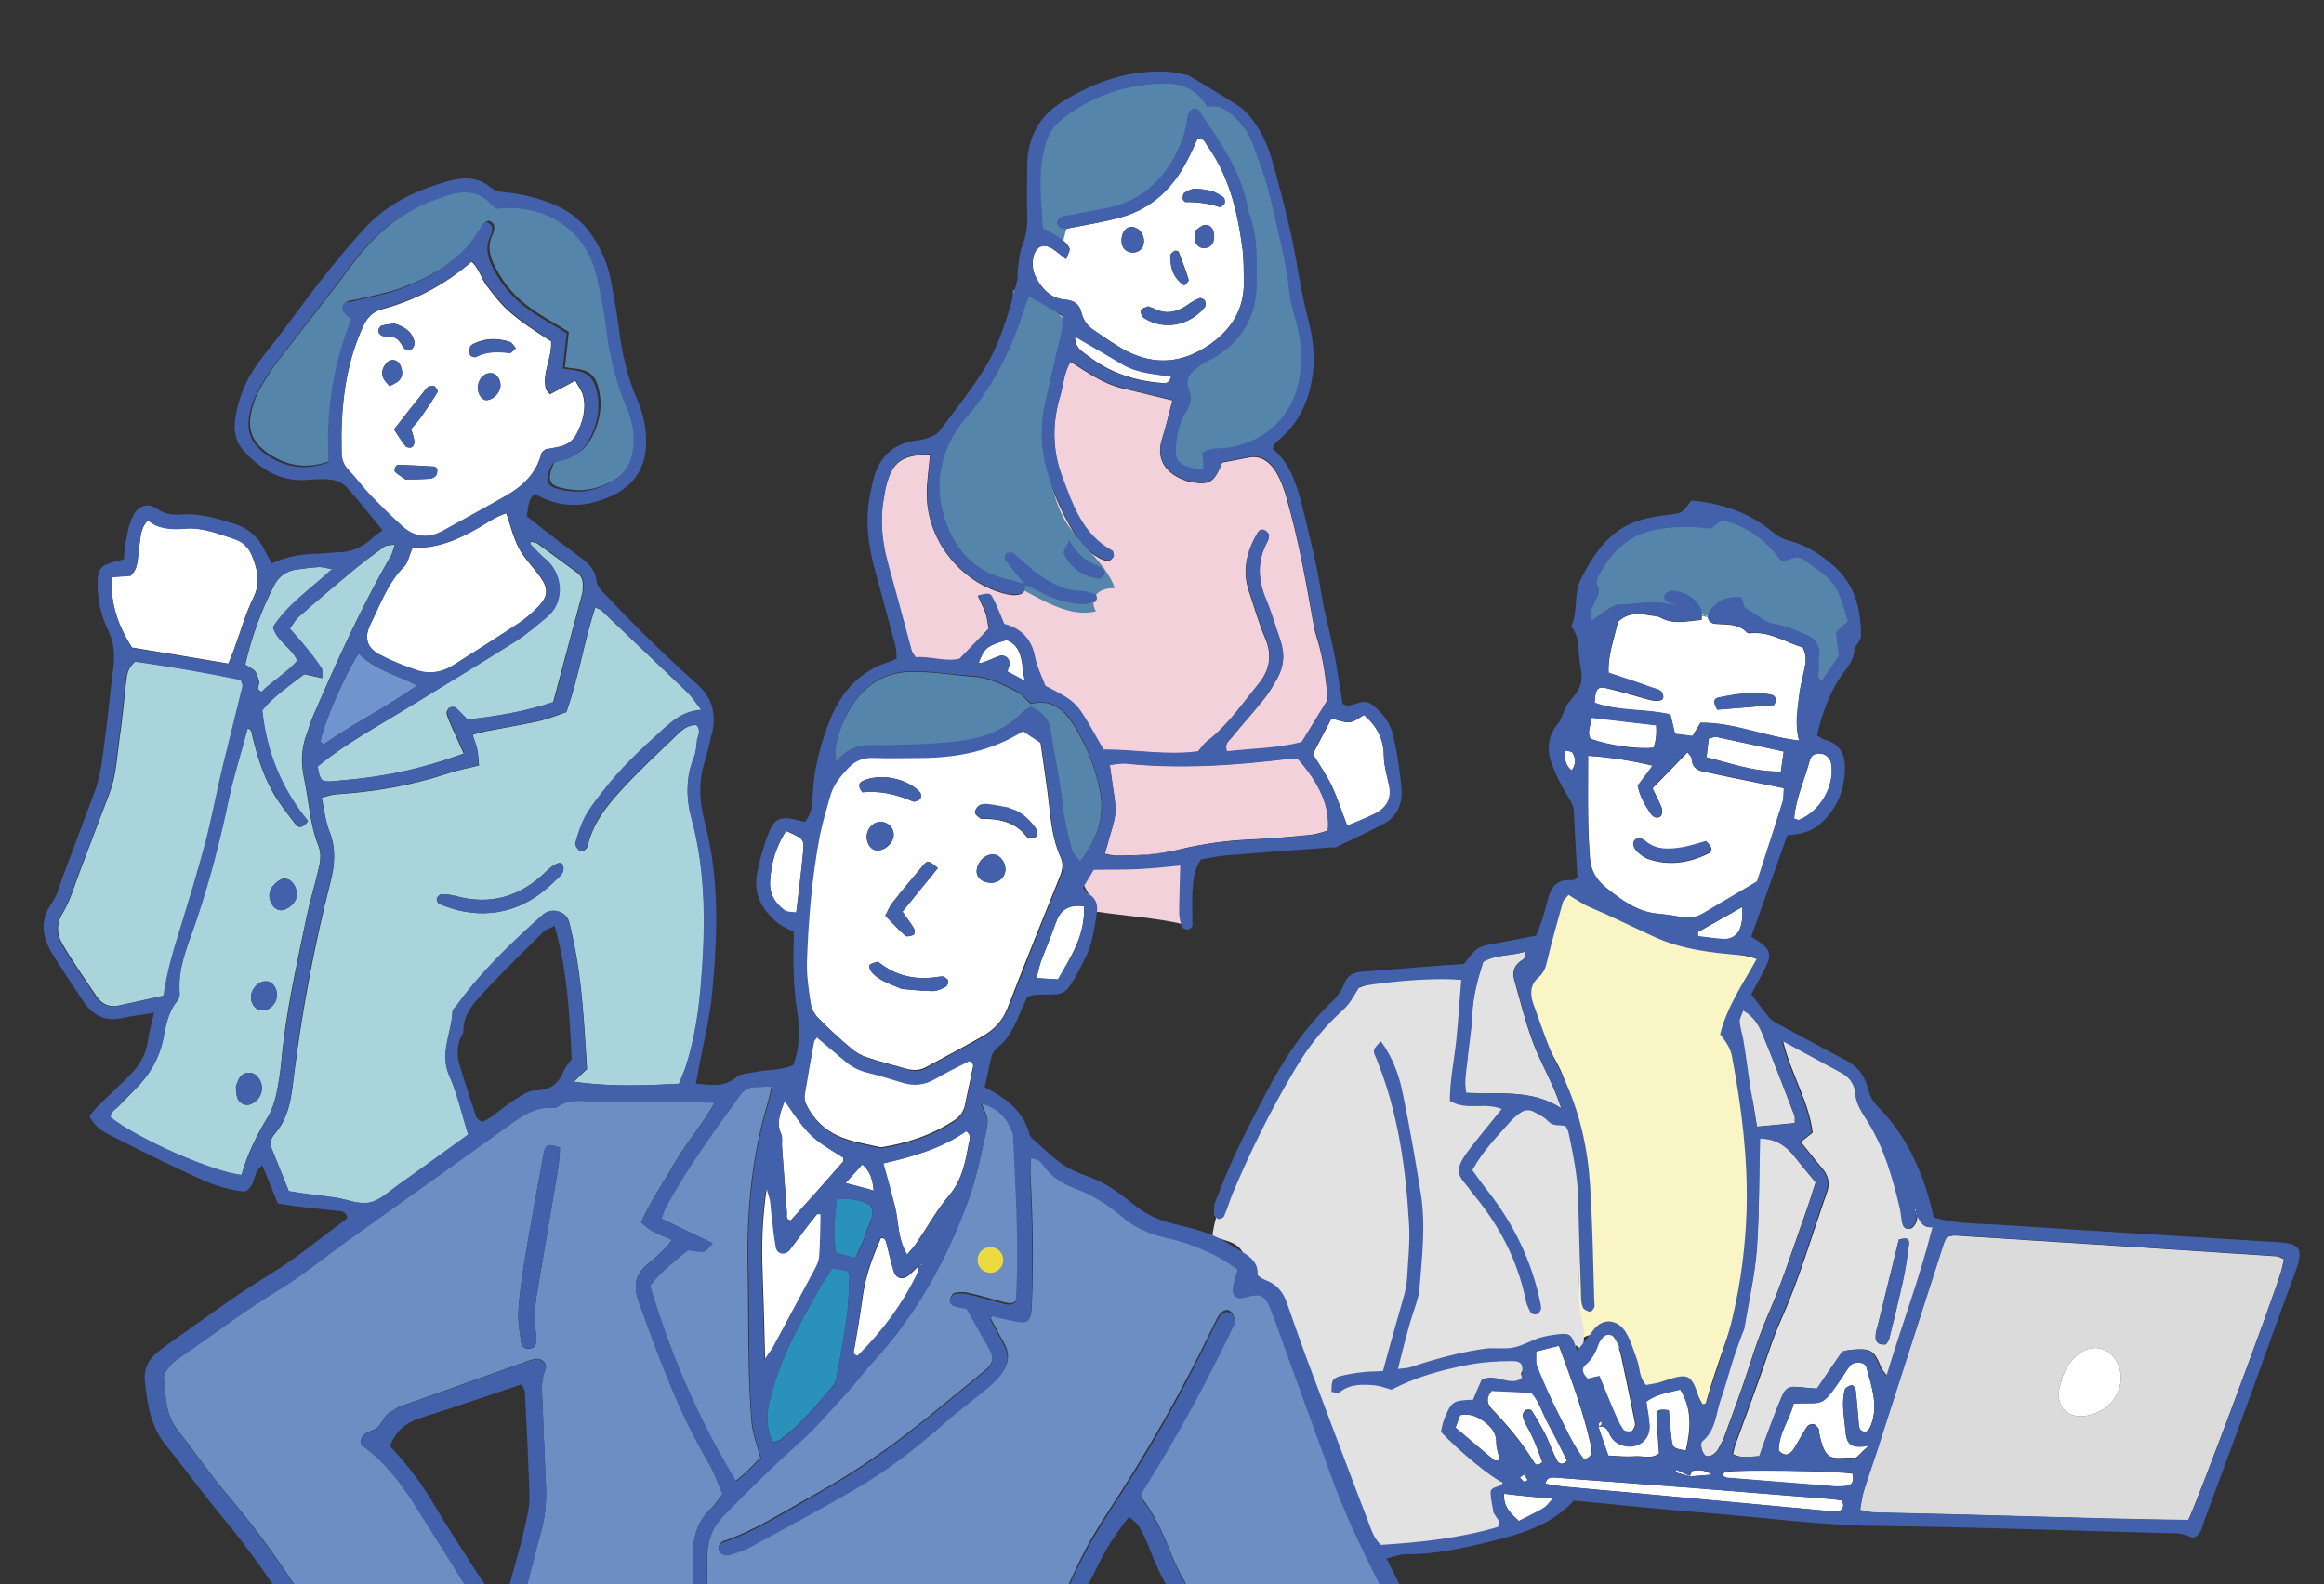 <?xml version="1.0" encoding="UTF-8"?>
<svg id="_レイヤー_1" data-name="レイヤー 1" xmlns="http://www.w3.org/2000/svg" version="1.1" xmlns:xlink="http://www.w3.org/1999/xlink" viewBox="0 0 650 443.1">
  <rect x="0" y="0" width="650" height="443.1" fill="#333333" stroke="none"/>
  <defs>
    <style>
      .cls-1 {
        fill: #fff;
      }

      .cls-1, .cls-2, .cls-3, .cls-4, .cls-5, .cls-6, .cls-7, .cls-8, .cls-9, .cls-10, .cls-11, .cls-12, .cls-13 {
        stroke-width: 0px;
      }

      .cls-1, .cls-2, .cls-3, .cls-4, .cls-6, .cls-8, .cls-9, .cls-10, .cls-11, .cls-12, .cls-13 {
        fill-rule: evenodd;
      }

      .cls-2 {
        fill: #dcdbdb;
      }

      .cls-3 {
        fill: #7095ce;
      }

      .cls-4 {
        fill: #e3e2e2;
      }

      .cls-5 {
        fill: #ebda40;
      }

      .cls-6 {
        fill: #a9d4dc;
      }

      .cls-7 {
        fill: none;
      }

      .cls-8 {
        fill: #4360ab;
      }

      .cls-9 {
        fill: #f3d1db;
      }

      .cls-14 {
        clip-path: url(#clippath);
      }

      .cls-10 {
        fill: #6c8ec2;
      }

      .cls-11 {
        fill: #5685ab;
      }

      .cls-12 {
        fill: #faf5c4;
      }

      .cls-13 {
        fill: #2991ba;
      }
    </style>
    <clipPath id="clippath">
      <rect class="cls-7" width="650" height="443.1"/>
    </clipPath>
  </defs>
  <g class="cls-14">
    <g>
      <g>
        <path class="cls-9" d="M304,239.2c7.7,2.3,19.4-1.8,28.4-.5.3,6.8-1.1,13.2-.8,20-6.5-1.8-17.6-2.6-24.9-3.7-.4-4.4-7.7-9.6-1.4-12"/>
        <path class="cls-1" d="M487.1,167.1c-4-.3-6.7.8-8.7,3.5-1.3,1.7-.7,3.7,1.3,3.9,3.1.3,6.4-.2,8.9,2.4.2.3.8.3,1.3.2,5.3-.4,9.6,2.6,14.3,4,1.2,2.2.9,4.3.4,6.5-.5,2.3-1.1,4.7-1.4,7.1-.4,4-1.2,8.1,0,12.5-9.6-1.2-18.2-5.1-27.6-5-.7,1.2-1.4,2.2-2.2,3.7-1.5-.2-3.2-.4-4.9-.6-.5-1.9-.9-3.5-1.3-5.4-7-1.7-14.4-.8-21.2-3.3.2-3.8.8-4.7,3.3-4.1,3.8.9,7.6,2,11.4,3.1,2.7.8,4.6.5,4.5-.7-.1-2-1.9-2.1-3.3-2.6-3.9-1.4-7.8-2.7-12-4.1-.2-5,1.6-9.6,2.6-14.2,2.7-2.7,5.8-2.4,8.8-1.9,1.1.2,2.3.2,3.2.7,3.7,2,7.4.9,11.4.6,0-1.1.3-2.1,0-2.7-1.6-3.5-4.6-5.1-8.3-5.4-.7,0-1.7.6-2,1.2-.7,1.3.4,1.9,1.5,2.3.6.2,1.2.3,1.7.8-5.4-2-10.8-.6-16.2-.4-1.2,0-2.3,1-3.4,1.6-1.3.8-2.4,1.7-3.9,2.8-1.1-2,0-3.2.5-4.5.8-1.8,2.2-3.3.9-5.5-.3-.6,0-1.7.4-2.4,3.5-6.7,8.4-11.6,16.3-13,5.6-1,8.4-1,15.1-.2,1-.7,2-1.5,3.1-2.4,6.9,1.7,12.2,5.6,16.4,11.2,2.2.6,4.1-1.7,6.3-.2,3.8,2.6,8,4.8,9.9,9.3,1.1,2.6,1.8,5.3,2.6,7.9-1.3,1.2-2.2,2.1-3.3,3.2.3,2,.5,4.2.8,6.5-1.6,2.3-3.2,4.6-4.9,7.1-1.4-1.3-.5-2.6-.6-3.7,0-1.1-.2-2.2,0-3.3.5-3.2-1.3-5-3.8-6.1-2.8-1.2-5.7-2.4-8.7-2.9-3.2-.6-5.2-3.1-7.9-4.3-.7-.3-.8-1.9-1.3-3.1ZM496.2,197.2c.9-1.5.4-2.6-.8-2.9-5-1-9.9-.2-14.8.8-1.4.3-1.4,1.4-.3,3.4,5.4-.4,10.7-.9,15.9-1.3Z"/>
        <path class="cls-11" d="M481.5,173.3c-8.2-2.5-30.6-6.3-38.3,2.1-1.8-3.2,3.8-18.4,6.5-21.2,3.6-3.4,11.6-8.2,16.6-8.8,2-.3,6.3.6,8.3,0,2-.3,6.3-1.5,8-1.6,5.6-.7,12.6,7.2,17.6,9.6,3.4,1.4,4.9,1.9,8.3,3.3,3.6,1.5,5.4,6,6.8,9.7,3.2,7.3,1.7,11.8-.7,18.7-.7,2.8-2.8,6.3-6.6,7.4-1.2-2.5.9-6.5-.8-9.1-2.4-4.1-5.1-5.1-9.1-6.2-7-1.9-15.4-5.8-22.6-5"/>
        <path class="cls-12" d="M437.8,248.3c-1.5.3-3.5,11.6-4.3,14.7s-.9,7.3-2.4,9.1c-.6.9-2.7.7-2.9,1.4-.7,1.3-2.4.8-2.5,2.6-.1,1.8,2.4,8.5,3.4,10.2,3.3,6.3,8.2,12.3,9.3,19,4.3,24.2,4.2,48.6,1.8,72.4,1.2-3.3,4-5.4,8.2-3.9,3.4.9,6.7,5.8,8.1,8.6,3.6,8.1,4.3,5.5,12.2,4,2.1-.4,4.5,0,8,7.5,5-18.8,13.7-35.1,14.2-54.4.4-12.1-.3-24.2-1.1-36.2-.6-5.9,1.9-20.3-3.5-24.6,2.6-2.9,5.8-5.6,6.9-9.6-5-2.8-11.7-2.1-17-3.5-5-1.3-9.5-3.3-14.1-4.9-7.1-3-14.5-7.5-21.9-9.5"/>
        <path class="cls-4" d="M376.2,278.5c-3.6,1.2-5.8,5.6-8.1,8.6-8.9,11.6-13.2,23.8-20.5,36.2-3.5,6.3-7.8,15.5-8.5,22.5,5.6,1.9,7.9,1.4,10.1,8.1.7,2.7,2.7,1.8,4.1,4.7,1.5,3.6,5.6,7.3,7.7,11.4,3,6.2,5,12.1,7.3,18.5,3.3,9.1,6.4,17.9,9.3,26.9,1.8,5.2,3.2,10.9,7,15.5,4,5,6.3,3.5,12.2,1.5,7.9-2.6,21.7-.6,28.1-5.8-1.2-2.1-3.8-3.2-5-5.6-1.5-2.6,1.4-5.4.6-7.7-1.4-4.3-6.1-5.6-10.2-8.8-2.4-1.7-5-4.2-4.8-7.7,0-5.1,2.2-3,5.4-4,3.9-1.1,10.4-4,14.3-6.2,3.4-2-1.6-.8,1-3.7,2.5-2.6.6-4.9,4.3-6.7,3.3-1.6,9.6-2.1,11.8,1.7,1.7-4.9,0-7.9-.5-12.7-.6-7.3.5-15.3.3-22.6-.3-10.9.3-22.6-4.3-32.4-6.5,1.5-15.7-3.1-22.2-4.2-3.4-.6-5.7,0-7-3.3-1.3-3.2,1.6-11.4,2.1-14.5,0-2.9,1.4-6.5.7-9.5-1-5.7-2.2-6.7-8.1-6.1-7.8.8-17.5,1.1-24.5,4.2"/>
        <path class="cls-10" d="M274.3,308.2c5.4,1.4,7.7,4.6,9.2,8.6.6,15.7,1.8,31.4.8,46.9-1.5,1.4-2.7.6-3.9.4-3.2-.8-6.3-1.8-9.5-2.5-1.2-.3-2.6-.3-3.9,0-.6.1-1.2,1.2-1.3,1.9,0,.4.6,1.2,1,1.4,1.2.4,2.5.6,3.7.8,2.2,3.9,4.4,7.7,6.5,11.5,1.2,2.1.9,3.7-.7,5.4-.3.3-.6.6-1,.9-8.5,6.9-16.8,14-25.6,20.5-7.4,5.4-15.2,10.4-23.2,14.8-7.8,4.3-15.4,9.3-24,12.2-.4.1-.8.5-1,.8-.2.3-.5.9-.4,1.2.2.5.6,1.2,1.1,1.4.5.3,1.3.4,1.9.2,1.9-.6,3.8-1.1,5.5-2,10-5.4,20.1-10.8,29.9-16.5,8.7-5.1,16.7-11.3,24.3-17.9,4.3-3.7,8.9-7.1,13.2-10.8,1.5-1.2,2.9-2.7,3.9-4.3,1.5-2.4,1.5-5,0-7.5-1.3-2.3-2.5-4.6-3.7-6.9,0-.1.2-.4.5-.9,1.7.4,3.6.8,5.4,1.2,4.7,1.1,5.4.5,5.6-4.1.5-12.3.3-24.5-.4-36.7,0-1.5,0-2.9.1-4.5,2.2-.2,3.1,1.2,3.9,2.3,2.2,3,5.3,4.8,8.5,6,4.8,1.8,9.1,4.4,12.9,7.7,3.8,3.3,8.1,5.1,12.8,6.2,5.4,1.2,10.5,3.1,15.3,5.8,1.5.8,2.9,1.9,4.6,3.1-.5,1.8-1,3.4-1.3,5-.5,2.2.9,3.4,3,2.8,4.7-1.3,5.8-1,7.5,3.3,1.7,4.3,3.2,8.6,4.7,12.9,4.3,11.9,8.7,23.9,13,35.8,4.7,13,11.3,25.1,17.4,37.5,2.6,5.3,4.4,11,6.3,16.5,1.4,4,9.7,8.1,9.1,12.3-11.1,9.2-22.3,18.2-35.5,24.4-8.1,3.8-15.8,8.5-23.8,12.6-4.2,2.2-8.5,4.3-13.5,4.7-1.8.1-3.4.3-5.1-.2-6.1-1.9-12.1-3.7-18.2-5.7-4.4-1.4-8.7-3-13-4.6-3.1-1.1-6.2-2.2-9.1-3.6-2.6-1.2-5.4-2.1-8.2-2-6,.1-11.7-1.5-17.4-3.2-18.5-5.5-36.8-11.6-55.5-16.2-3.4-.8-6.6-2.1-10.3-3.2.6-4,1.9-7.5,2.8-11,1.6-5.9-4.6-11.8-3-17.7,1.7-6.2,1.7-12.6,1.6-18.9-.1-5.1,1.3-9.2,5-13,6.6-6.7,13.2-13.4,20.3-19.6,4.9-4.3,9.1-9.4,13.6-14.2,2.7-2.9,5-6.1,7.7-9,12.2-13.3,20.7-28.8,26.7-45.6,2.1-5.9,3.3-12.2,4.7-18.4.8-3.6.5-3.7-1.4-8.2ZM347.9,459.1c-1.2-.8-1.7-1.4-2.3-1.5-3.5-.6-5.7-2.9-7.8-5.6-4.4-5.5-7.9-11.6-10.5-18.1-2.1-5.3-4.5-10.5-8-15-.2-.3-.1-.8-.2-1.5.3-.6.8-1.3,1.2-2,9-14.3,16.9-29.1,24.3-44.3.3-.6.7-1.2.7-1.8,0-.8-.4-1.7-.9-2.3-.9-1-2.2-.6-2.9.2-.9.9-1.4,2.1-2,3.3-8.7,18.2-18.7,35.7-29.7,52.5-3.1,4.7-6,9.6-8.4,14.8-3.5,7.3-6.8,14.8-11.3,21.5-3.9,5.7,1.3,11.6-1.3,17.8-3.1,7.5-5.4,15.1-5.7,23.3,0,1.2.3,2.3,1.5,2.5.7.1,1.9-.1,2.3-.6,5.9-6.5,13.5-10.4,21.3-13.8,14.1-6,28.3-11.8,42.4-17.7,1.4-.6-5.1-1.1-3.9-2,.7-.5,1.4-2.3,1.1-2.7-1.7-2.2-1.2-4.4,0-6.9ZM209,445.8c-2.6-.9-5.2.3-5.8,2.6-.7,2.7.4,5.4,2.5,6,2.5.7,5.4-.9,6.2-3.5.7-2.1-.6-4.4-2.8-5.1ZM212,480.4c.6-2.1-1.3-4.9-3.6-5.3-1.8-.4-3.7,1.3-4.4,3.9s.5,4.2,2.3,4.6c2.3.5,5.1-1.1,5.7-3.2Z"/>
        <path class="cls-10" d="M136.5,466.7c-2.5.6-5.2.9-8,0-1.3-.4-2.6-.6-3.8-1-7.8-2-15.8-3.7-23.8-5.1-9.1-1.6-9.1-1.8-13.6-9.4-7.1-11.8-15.1-23.1-24.1-33.6-4.8-5.7-9-11.9-13.6-17.7-3.4-4.3-3.2-9.4-3.8-14.3-.1-1.2,1-2.8,2-3.9,1-1.1,2.4-1.9,3.6-2.8,8.8-6.1,17.3-12.6,26.6-18.2,7.1-4.3,13.5-9.7,20.3-14.5,15-10.7,30-21.4,44.9-32.1,3.4-2.5,6.9-4.6,11.3-4.3.4,0,1,0,1.3-.2,3.7-2.7,7.9-1.5,12-1.5,8.7.1,17.5,0,26.3.1,1.7,0,3.4.1,5.8.2-3.5,6.3-7.9,11.1-11.1,16.7-3.1,5.5-6.8,10.7-9.5,16.8,1.1.8,2,1.7,3,2.3,1.7.9,3.6,1.6,5.7,2.6-1,1.2-1.7,2.2-2.6,3-1.3,1.2-2.5,2.4-3.9,3.5-3.9,2.9-4.4,6.3-2.8,10.9,5.6,15.5,11.2,30.9,19.6,45.1,1.5,2.6,2.5,5.6,3.8,8.5-1.2,1.5-2.1,3.1-3.3,4.2-3.7,3.4-4.8,7.7-5,12.4,0,1.5,0,3.1,0,4.6.2,8.9-1.6,17.4-4.1,25.8-1.7,5.6,4.6,11.3,2.8,17.2-1.5,0-2.8.1-4-.2-8.2-2.3-16.6-4.1-24.5-7.4-4-1.7-8.3-2.7-12.7-4.1-.3-1.7-8.7-3.3-9-5-.1-.6-.3-1.6,0-1.9,3.6-3.5,1.8-8.2,3-12.3,2.2-7.3,3.8-14.9,5.9-22.2,1.2-4.3,1.7-8.6,1.5-13-.3-7.4-.7-14.9-.9-22.3-.1-3.5-.8-6.9.7-10.4.8-1.8-1-3.5-3-3.1-.9.2-1.7.5-2.5.8-10.1,3.6-20.2,7.2-30.3,10.8-1.4.5-2.9,1-4.3,1.5-.4.1-.9.3-1.2.5-1.2.9-2.8,1.5-3.6,2.7-1,1.5-1.6,3.1-3.5,3.7-1.4.5-2.9,1.1-3.2,2.9,0,.2,0,.4,0,1,10.1,6.9,15.5,17.8,22,27.8,4.3,6.6,7.9,13.7,13.5,19.4.8.8,1.3,1.8,1.9,2.7,1,1.6,1.2,3.2.6,5-.8,2.4-1.5,4.9-2.4,7.7ZM156.6,321c-3.2-1.1-4.1-.9-4.5,1.5-1.8,9.7-3.6,19.4-5.2,29.1-.8,5-1.6,9.9-1.9,15-.2,3,.4,6.1.8,9.1.2,1.1,1.3,1.8,2.5,1.5,1.3-.3,1.7-1.2,1.7-2.4,0-.4,0-.9,0-1.3-.8-4.2-.4-8.3.3-12.4,1.6-9.3,3.1-18.5,4.7-27.8.7-4.1,1.5-8.1,1.6-12.2Z"/>
        <path class="cls-6" d="M189.8,303.2c-9.9.4-19.2.8-29.3-.6,1.5-1.5,2.5-2.5,3.7-3.6-.8-12.1-1.3-24.3-3.9-36.3-.4-1.7-.7-3.5-1.2-5.1-.8-2.5-4.3-3.6-6.5-2.2-.6.3-1.1.8-1.5,1.2-8.5,7.6-16.6,15.5-23.4,24.8-.4.5-1.1,1-1.1,1.6-.2,5.9-3.7,11.6-.9,17.9,2.3,5.2,3.5,10.8,5.3,16.5-6.5,4.7-12.9,9.3-19.3,13.9-2.7,1.9-5.3,4.5-8.3,5.1-3,.6-6.3-.9-9.6-1.4-2.6-.4-5.2-.6-7.8-1-1.7-.2-3.4-.5-5.2-.8-1.6-4-3.2-7.9-4.7-11.7-.7-1.6-.3-3.2.7-4.3,4.7-5.3,4.8-12.1,5.7-18.5,2.3-17.6,5.6-35,10-52.2,1.2-4.8,1.5-9.4-.4-14.1-1.1-2.8-1.4-5.9-2.1-9.3,1.5-.4,2.7-.8,3.9-.9,10.8-.7,21.3-2.5,31.5-5.9,2.7-.9,5.4-1.4,8.6-2.2-.2-1.6-.2-3.1-.5-4.5-.3-1.3-.8-2.5-1.3-4.1,1.4-.4,2.6-.7,3.9-1,4.7-.9,9.5-1.7,14.2-2.7,2.7-.6,5.4-1.7,8.1-2.6,3.5-9.7,4.9-19.6,8.1-29.3.9.4,1.5.6,1.9,1,5.7,5.4,11.4,10.9,17.1,16.3,2.4,2.3,4.8,4.5,7.1,6.8,1.2,1.2,2.1,2.7,3.6,4.6-5,.4-8.1,3.1-11.2,5.9-5.8,5.3-11.5,10.8-16.4,17-1.7,2.3-3.5,4.5-4.9,7-1.2,2.3-2,4.8-2.7,7.3-.2.6.5,1.6,1,2.1.7.6,2.1-.2,2.4-1.4,1.4-6,5-10.7,9-15.1,5-5.5,10.5-10.6,15.8-15.7,1.5-1.5,3.2-3,5.6-2.9,1.5,1.5.4,3,.2,4.4-.2,1.5-.2,3.1-.8,4.5-2.4,5.7-2.3,11.7-.7,17.4,4,14.8,3.9,29.9,2.7,45-.6,8.3-1.9,16.5-4.4,24.5-.5,1.4-1.1,2.8-1.9,4.7ZM127.7,254.5c10.4,2.6,19.8-.3,27.6-8.2,1.2-1.2,2.9-2.2,2.1-4.4-.4-1.1-2.3-.5-4.7,1.9-7.2,7-15.5,9.5-25.3,6.8-1.2-.3-2.6-.5-3.8-.5-.5,0-1.2.6-1.4,1.1s.2,1.4.6,1.6c1.4.6,2.9,1,4.9,1.7Z"/>
        <path class="cls-9" d="M286.7,163.6c-1.7-.5-3.3-1-5-1.4-10.2-2.3-15.6-9.5-18.1-18.9-2.2-8.4-.3-16.5,4.6-23.8.4-.5.8-1.1,1.2-1.6,8.3-9.4,13.6-20.3,17.3-32.1.2-.8.6-1.6,1-2.7,3.2,1.8,6.1,3.5,9.4,5.3,0,1.4,0,2.9-.3,4.4-.9,4.5-2,9-3.1,13.5-.5,2.3-1.1,4.7-1.6,7-1.3,6.3-1.2,12.5.7,18.8,1.7,5.7,4.1,11.1,7.1,16.2,1.9,3.2,4.3,6.1,7.7,7.9.7.4,1.6.7,2.4.7.5,0,1.1-.7,1.4-1.1.2-.3,0-.8-.1-1.2,0-.2-.2-.4-.4-.5-8.2-4.5-11-12.7-13.9-20.7-2.7-7.4-2.8-15-.5-22.6.9-3.1,1-6.4,2.9-9.6,4.6,2.9,8.9,6,14,7.3,4.8,1.2,9.7,2.3,14.5,3.5-1,3.8-1.8,7.3-2.9,10.8-2.2,6.8,2.5,10.6,7.8,12,.2,0,.4,0,.6.1,4.9.8,6.3,0,8.4-5.5,2.3-.4,4.8-.9,7.4-1.4,2.9-.6,5.1.6,6.9,2.9,2,2.7,3,5.8,3.9,9,3,10.6,5,21.3,6.9,32.1.4,2.2.7,4.3,1.4,6.4,1.8,5.7,2.6,11.5,3,17.4-2.4,3.9-4.8,7.8-7.3,11.9-6.8,1.8-13.9,1.8-20.9,2.6-.8-2.2.6-3,1.3-3.9,3-3.7,6.3-7.3,9.3-11.1,1.4-1.7,2.4-3.6,3.5-5.5,1.9-3.4,2.2-7,.8-10.7-1.3-3.7-2.4-7.5-3.9-11.2-2.3-5.6-2.6-11,.4-16.4.3-.5.3-1.3.4-1.8-.9-1.5-2.4-2-3.2-.6-3,5.1-4.4,10.5-2.4,16.3,1.5,4.4,2.7,8.8,4.5,13,2.1,4.8,1.3,9.1-1.8,12.9-4.6,5.6-8.6,11.6-14.4,16.1-1,.8-1.7,1.9-2.6,2.9-8.8,1.1-17.5-.6-26.4-.5-.9-1.6-1.9-3.3-2.9-5-4.8-8.4-4.9-8.4-13.4-12.8-1.1-2.8-2.4-5.4-3-8.5-.9-4.5-4-7.7-8.5-8.8-1.1-2.5-2.1-5-3.2-7.3-.7-1.4-1.2-1.4-4.1-.7.7,1.6,1.5,3.1,2.1,4.7.5,1.4.6,3,.9,4.5-2.7,2.8-5.3,5.4-8.2,8.5-3.8,1-8.1-.7-12.3-.4-.5-.8-1-1.3-1.1-1.9-2.3-8.2-4.5-16.5-6.7-24.7-1.6-6-2.2-12.1-1-18.2.2-1.1.3-2.2.6-3.2,1.8-6.9,4.6-8.8,12.3-8.8-.3,3.9-1,7.7-.9,11.6.3,12.8,9.9,24.5,22.3,27.4,1,.2,2.2.4,3.2.2,1.6-.2,2.2-1.3,1.8-2.8,1.6.7,3.1,1.4,4.7,2.2,3.7,2,7.7,3.1,11.8,3.3,1,0,2.1-.3,3.1-.7.3,0,.6-.7.6-1,0-.4-.2-1-.4-1.1-1.2-.4-2.5-.9-3.7-.9-4.8,0-8.8-2.1-12.5-4.9-1.7-1.3-3.3-2.8-4.9-4.2-.6-.6-1.2-1.3-2-1.6-.5-.2-1.4-.1-1.8.2-.4.3-.6,1.4-.3,1.7,1.8,2.4,3.7,4.8,5.6,7.1ZM299.1,151.1c-.9,2-1.8,3.1-1.6,3.7,1.8,4.1,5.1,6.4,9.5,7.1.2,0,.5,0,.6,0,.5-.4,1.3-.7,1.4-1.2.1-.5-.2-1.5-.6-1.7-3.5-1.4-6.7-3.1-9.3-7.8Z"/>
        <path class="cls-2" d="M638.8,352.1c-.3,1.3-.5,2.6-.9,3.8-2.7,8.9-23.5,64.5-25.9,69.3-29-.4-58.3-1.6-87.6-2.1-1.3,0-2.5-.4-4.2-.7.4-1.9.5-3.6,1-5.2,1.5-4.8,3.2-9.5,4.7-14.3,5.9-18.3,11.8-36.7,17.7-55,.2-.6.6-1.2.9-1.9.8-.2,1.7-.5,2.5-.4,29.9,1.9,59.8,3.8,89.7,5.8.6,0,1.1.4,2,.8ZM576.3,387.2c0,.2-.2.6-.3,1-1.1,5.3,2.6,8.9,8,7.7,2.6-.6,4.9-1.8,6.6-3.8,2.9-3.4,3.4-7.9,1.3-11.5-2.1-3.7-6.6-4.7-10.1-2.2-2.9,2.1-4.7,5.1-5.5,8.8Z"/>
        <path class="cls-1" d="M286.2,204.5c2,1.3,3.6,2.4,4.8,3.2.4,2.9.8,5.2,1.1,7.6.4,3,.9,6.1,1.2,9.1.6,5.2,1.1,10.5,3.3,15.3.8,1.7.6,3.3,0,5-5,12.4-10,24.8-14.8,37.2-1.4,3.7-4,6.3-7.3,8.1-5.1,2.9-10.4,5.7-15.6,8.5-1.7.9-3.3.9-5.1.5-3.8-1.1-7.6-2-11.4-3.3-1.6-.5-3.2-1.5-4.5-2.6-3.2-2.7-6.2-5.5-9.2-8.5-1-1-1.8-2.6-2.1-4-.6-3.9-1.2-7.8-1.1-11.7.4-11.8,1.4-23.6,3.6-35.3.7-3.8,1.8-7.6,3-11.4.9-3,2.9-5.4,5-7.6,1.9-2,4.2-2.9,7-2.8,4.8.2,9.6,0,14.4,0,9.6-.2,18.7-2,27.5-7.5ZM262.3,242.8c-2.4-2.1-2.9-2.2-4-.9-2.9,3.5-5.9,7-8.7,10.6-.8,1-1.2,2.2-2,3.6,1.9,2,3.7,3.9,5.6,5.6.4.4,1.6,0,2.3-.2.3-.1.4-1.3.2-1.7-1-1.6-2.1-3.1-3.3-4.8,1.7-2.1,3.2-3.9,4.7-5.8,1.6-2,3.3-4,5.2-6.4ZM252.2,276.6c2.6.2,5.7.6,8.7.6,1.2,0,2.5-.6,3.6-1.2.4-.2.8-1.1.7-1.6,0-.5-.8-1-1.3-1.2-.3-.2-.8,0-1.3,0-6.1,1-11.7,0-16.6-3.9-.2-.1-.4-.4-.5-.3-.8.2-1.6.4-2.2.8-.3.2-.1,1.3.2,1.7,2.1,2.8,5.3,3.6,8.7,5.1ZM282.3,226.1c-2.9-.5-4.4-.8-5.9-1-.8,0-1.8,0-2.5.3-.6.3-1.3,1.3-1.2,1.9,0,.6,1,1.2,1.6,1.7.1.1.4,0,.6,0,4.7.1,9.1.9,12.2,5,.3.4,1.7.6,2.3.3,1.2-.7.8-2,.1-2.8-2.1-2.9-4.9-5-7.2-5.2ZM241.2,221.6q6.6-.7,14,2.5c.2,0,.5.2.6.1.6-.2,1.3-.3,1.6-.8.3-.4.2-1.3,0-1.7-3.5-4-11.4-5.6-16.2-3.2-1.2.6-1,1.8,0,3.1ZM276.1,246.8c2.3.5,4.5-.7,5-2.8.5-2.1-1-4.7-3-5-2.2-.3-4.5,1.6-4.9,4.2-.3,1.7.9,3.2,2.9,3.6ZM249.8,234.5c.6-1.9-.5-3.9-2.5-4.5-1.9-.5-3.8.5-4.6,2.5-.8,1.9,0,4.3,1.6,5.1,1.9.9,4.7-.7,5.5-3.1Z"/>
        <path class="cls-1" d="M336.3,126.6c0,1.5.2,2.9.3,4.8-1.8-.4-3.4-.5-4.7-1-2.8-1.1-3.2-2.3-3-5.6.2-3.3,1-6.4,2.7-9.4,1.1-1.9,2-4,1-6.2-1.4-3.1.4-5,2.6-6.6,1.6-1.2,3.4-1.9,5.1-3,7.4-4.8,11.3-11.6,11.2-20.3,0-6.7.4-13.6-2.3-20-1.6-11-8-19.7-14-28.6-.2-.3-.8-.2-1.3-.4-1.9.8-1.8,2.7-2.1,4.3-.9,4.4-2.6,8.3-5,12-4,6.1-9.6,10.1-16.9,11.5-3.6.7-7.3,1.4-11,2.1-.8.2-1.7.2-2.5.6-.4.2-.8,1.1-.8,1.6,0,.5.6,1.2,1.1,1.4.5.3,1.3.3,1.9.1,4.9-1,9.9-1.7,14.8-3.1,8.8-2.4,14.7-8.3,18.8-16.2,1-1.9,1.8-3.9,2.7-5.7,1.7-.4,2.1.8,2.6,1.6,6.1,8.4,8.5,18.1,9.9,28.2.5,3.2.4,6.5.5,9.8.2,7.9-3.4,13.7-9.9,18.1-7.4,5-15,5.6-22.9,1.6-3.1-1.6-5.9-3.7-8.8-5.6-1.9-1.2-3.3-2.9-3.8-5.1-.6-2.5-2.1-3.5-4.7-3.7-3.8-.3-6.3-2.9-8-6.1-.9-1.8-1.2-3.7-.8-5.7.7-3.2,3-4.2,5.7-2.2,1,.7,2,1.6,3.5,2.7.4-1.4,1.2-2.5.9-3.1-.5-1.1-1.6-2.1-2.6-2.8-1.4-1-3-1.8-4.8-2.8-.5-7.8-1.4-15.6.7-23.4.8-2.9,2.2-5.2,4.6-7,8.6-6.7,18.4-9.9,29.2-10,4.9,0,8.9,2,11.5,6.6,2.7-.8,4.7.3,6.6,1.9,2.7,2.3,4.9,5.1,6.1,8.4,1.9,5.1,3.8,10.3,5,15.6,2,8.7,4.4,17.4,5.3,26.4.3,3,1.4,6,2.1,8.9,1.2,4.7,1.5,9.5.7,14.3-1.8,10.8-9.3,18.1-20.1,19.7-2.3.3-4.8,0-7.1,1.4ZM323,86.4c-.5-.2-.9-.4-1.3-.5-.2,0-.5-.2-.6-.2-.7.3-1.9.6-2,1.1-.2.6.3,1.8.9,2.2,5.5,3.5,12.7,2.2,17-3.1.3-.4.3-1.3,0-1.8-.2-.4-1.1-.8-1.5-.7-1.2.5-2.4,1.1-3.4,1.9-2.9,2-5.9,2.7-9.1,1.1ZM339,53.4c-1.7-.2-3.2-.6-4.7-.6-1,0-2.1.6-3,1.1-.4.2-.5,1.1-.5,1.7,0,.3.5.9.8.9,3.3,0,6.4.4,9.5,1.4.3.1,1.2-.6,1.4-1,.2-.5,0-1.5-.3-1.7-1-.8-2.2-1.3-3.2-1.8ZM316.9,63.5c-1.4-.3-2.7.8-3.1,2.6-.5,2.4.5,4.2,2.5,4.5,1.6.3,3.2-.7,3.5-2.1.6-2.3-.8-4.6-2.9-5ZM331.2,79.9c.6-.7,1.4-1.3,1.3-1.6-.8-2.6-1.8-5.2-2.8-7.8,0-.2-.9-.5-1.1-.4-.5.3-1.2.9-1.2,1.3-.1,3.4.8,6.3,3.9,8.4ZM334.4,64.5c0,1.1-.2,1.7-.2,2.4,0,1.4,1.2,2.5,2.4,2.5,1.4,0,2.5-.7,2.8-2.1.2-.6.2-1.3.1-1.9-.2-1.4-1.1-2.6-2.4-2.5-1,0-2,1.1-2.8,1.6Z"/>
        <path class="cls-6" d="M67.6,328.7c-7.8-.7-28.9-10-36.7-16.1-.2-1.6,1.2-2.1,2.1-3,1.5-1.6,3.1-3.1,4.6-4.7,4.1-4.1,7-8.9,8.1-14.7.7-3.6,1.4-7.3,3.9-10.3.4-.5.6-1.2.6-1.8-.7-7.7,2.8-14.6,5-21.6,3.5-10.6,6.3-21.4,8.6-32.3,1.4-6.8,3.6-13.5,5.4-20.4,1.2,0,1.2,1.3,1.4,2.2,1.3,5.3,2.9,10.6,5.6,15.4,1.8,3.2,4.1,6.1,6.4,9.1,1.1,1.4,2.3.9,3.5-.8-7.3-8.9-11.6-19.2-12.8-31,3.4-4.1,7.7-7,11.8-10.1,1.7.3,3.1.7,5,1.1,0-1.2.1-2.2-.2-2.7-1.2-1.8-2.5-3.6-3.9-5.3-1.5-1.9-3.1-3.6-5-5.8.9-1.2,1.6-2.6,2.7-3.5,5.1-4.5,10.3-8.9,15.5-13.2,2.7-2.2,5.5-4.3,8.3-6.3.6-.4,1.5-.3,2.9-.6-.5,1.5-.6,2.3-1,3-8.3,14.4-15.2,29.6-21.8,44.9-.7,1.6-1.2,3.3-1.8,5-1.5,4-1.7,8-.8,12.3,1.4,6.4,1.6,13,4.1,19.2.9,2.4.4,4.8-.2,7.1-1,4.3-2.3,8.5-3.2,12.8-2.7,13.3-5.8,26.5-7,40.1-.3,3.3-.8,6.5-1.5,9.7-.5,2.1-1.2,4.2-2.3,6-3.1,5.1-5.7,10.3-7.4,16.4ZM78,254.5c.2,0,.4.1.6.1,1.6,0,3.8-1.7,4.3-3.4.5-1.6-.4-4.2-2-5.1-.7-.4-1.8-.5-2.4-.1-1.1.6-2.1,1.5-2.7,2.6-1.2,2.2.1,5.4,2.2,5.9ZM66,303.7c0,.9,0,2.3.4,3.4.5,1.5,2.3,2.3,3.6,1.8,3.4-1.3,4.3-5.4,1.9-7.9-1.4-1.5-4-1.2-5,.6-.3.6-.5,1.2-.9,2.1ZM77.3,279.4c.6-2-.5-4.4-2.2-4.8-2-.5-4.2,1.1-4.8,3.4-.4,1.8.4,3.7,2,4.4,1.9.8,4.3-.6,5-2.9Z"/>
        <path class="cls-1" d="M154.1,95.2c.4,4.9-2.5,8.9-1.5,13.4.1.6.7,1,1.2,1.7,2.3-1.2,4.5-2.4,7.1-3.8.9,1.7,1.9,2.9,2.2,4.3.9,3.8-.2,7.4-1.9,10.7-.9,1.8-2.5,3.1-4.5,3.5-1.5.3-3,.5-4.2.8-.5.5-1,.8-1.1,1.1-1.4,5.5-5.1,9.1-9.8,11.8-5.9,3.4-11.8,6.6-17.8,9.9-4.2,2.3-8,1.8-11.5-1.4-3-2.8-6-5.7-8.9-8.7-2.1-2.2-3.9-4.7-6-6.9-1.3-1.4-1.9-2.9-1.9-4.7-.3-12.1.8-24,5.9-35.3,1.1-2.5,2.7-4.4,5.5-5.1,9.2-2.5,17.5-6.8,25-13.3,2.1,2,2.7,4.7,4.2,6.7,1.7,2.2,3.4,4.5,5.5,6.5,1.9,1.8,4,3.4,6.2,4.9,2.1,1.5,4.3,2.8,6.2,4.1ZM115,120c1.1-1.4,2-2.3,2.8-3.4,1.6-2.3,3.2-4.6,4.6-7,.2-.3-.4-1.1-.8-1.5-.2-.2-.8-.2-1.2-.1-.4,0-.8.3-1.1.6-3,3.7-5.9,7.4-9.1,11.5,1.1,1.7,2.1,3.3,3.3,4.8.3.3,1.3.4,1.7.2.4-.3.8-1.1.7-1.6-.1-1-.5-2.1-.9-3.5ZM144.3,97.4c-.6-.7-1.1-1.6-1.7-1.8-3.4-1.1-6.8-1.1-10.1.5-.4.2-.9.5-1,.8-.2.8-.3,1.7,0,2.4.1.3,1.2.7,1.6.5,3.1-1.6,6.3-1.5,9.5-1.1.4,0,.9-.7,1.7-1.4ZM110.3,90.5c-.7.1-2.2.2-3.6.6-.4.1-.9,1-.9,1.4,0,.5.5,1.2,1,1.4.8.3,1.7.3,2.5.3,2.1.1,2.7,1.8,3.7,3.2.3.4,1.7.6,2.2.2.5-.3.9-1.5.7-2.1-.6-2.5-2.4-4-5.6-5ZM113.4,134.1c2.1,0,4.5,0,6.8-.2.6,0,1.3-.4,1.7-.8.3-.4.4-1.1.4-1.7,0-.3-.5-.9-.8-.9-3.4-.2-6.8-.4-10.2-.5-.3,0-.7.5-.8.8-.1.4-.2,1,0,1.2.8.7,1.7,1.2,2.9,2.1ZM135.8,111.9c1.6.2,3.7-1.5,4.1-3.4.4-1.8-.7-3.8-2.2-4.1-1.9-.3-3.6,1.1-4,3.3-.3,1.9.7,3.9,2.1,4.2ZM108.9,108c1.1-.6,2.1-.9,2.8-1.7,1.1-1.3.9-2.8.2-4.3-.7-1.5-2.7-1.8-3.8-.5-1.1,1.3-1.6,2.7-.9,4.2.3.7,1,1.3,1.7,2.2Z"/>
        <path class="cls-6" d="M45.7,278.5c-4.2.9-8.3,1.8-12.3,2.7-2.6.6-4.8-.2-6.3-2.4-3.3-4.9-6.7-9.7-9.7-14.9-1.5-2.6-1.7-5.5.2-8.6,2-3.3,3.1-7.2,4.5-10.9,2.9-7.6,5.7-15.2,8.6-22.7,1.8-4.8,2-9.8,2.7-14.8.8-5.4,1.3-10.9,1.9-16.3.2-2,.5-3.9,2.6-5.6,9.8,1.4,19.8,3.1,29.6,5.1.3.9.6,1.4.5,1.7-1.8,7.4-3.7,14.8-5.5,22.3-1.7,7-3,14.1-4.8,21.1-2.2,8.2-4.7,16.4-7.2,24.6-1.8,5.8-3.6,11.7-4.6,18.6Z"/>
        <path class="cls-11" d="M139.6,58c13.9-1.6,24.2,6,27.3,16.9,1.2,4.2,1.9,8.5,2.7,12.8.5,3,.7,6.1,1.3,9.1,1.1,5.6,2.4,11.1,4.8,16.4,2,4.5,2.8,9.2,1.5,14.1-.7,2.4-1.9,4.4-3.9,5.9-5.1,3.7-10.7,4.8-16.8,3.1-2.6-.7-3.2-2-2.3-5,.2-.6.5-1.2.8-1.8.4-.3.7-.7,1.1-.7,4.2-.6,7.4-2.7,9.4-6.4,2.2-4.2,3.1-8.7,2-13.4-.9-4.2-2.8-5.6-7.3-6-.6,0-1.3-.2-2.2-.3.4-3.4.8-6.8,1.1-9.9-3.8-2.3-7.3-4.2-10.5-6.5-4.2-2.9-7.5-6.7-9.9-11.3-1.6-3-2.6-6-.9-9.4.4-.7.5-1.7.4-2.5,0-.5-.7-1-1.2-1.3-.2-.2-.8.1-1.2.3-.2,0-.3.3-.4.5-5.2,9.4-13.8,14.5-23.4,18-3.9,1.4-8,2.1-12,3.1-.8.2-1.7.2-2.6.5-.9.2-1.4,1.8-.7,2.7.5.7,1.2,1.2,2.1,2-5.2,12.7-7.2,26-6.4,40-5.8,2.1-11,1.8-16.3-1.4-6.4-3.9-7.2-8.3-5.2-14.5.8-2.7,2.3-5.2,3.8-7.6,1.7-2.8,3.8-5.4,5.8-8,6-7.8,12.2-15.5,18-23.4,6.2-8.3,13.7-14.8,23.4-18.4,1-.4,2.1-.8,3.1-1.1,4.9-1.7,9.5-1.7,13.2,2.6.3.3.7.5,1.3.9Z"/>
        <path class="cls-4" d="M535.9,339.5c1.5,1.4,1.6,4.2,4.9,3.7-3.6,14.5-8.8,27.6-12.9,41.7-.9-1.1-1.3-1.6-1.6-2.1-2.1-5.2-2.9-5.7-8.1-5.3-.9,0-1.7.3-2.7.5-2.3,3.4-4.6,6.8-7.1,10.4-1.7-.1-3.1-.2-4.6-.4-3-.3-4.1,0-5.2,2.6-1.9,4.4-3.5,9-5.2,13.5-.4,1-.7,2-1.1,3.2-2.5,0-4.8.8-7.6-.6.3-.9.4-2,.8-2.9,2.6-7.2,5.3-14.4,7.8-21.6,1.5-4.3,2.9-8.7,4.8-12.9,5.2-11.6,8.7-23.8,12.9-35.8.9-2.5.4-4.7-1.3-6.7-2-2.3-3.8-4.7-6-7.4,1.2-.9,2.3-1.8,3.3-2.6-1.1-8.9-6.1-16.4-8.3-25.7,6.1,3.3,11.5,6.1,16.8,9.1,2,1.1,3.4,3,3.6,5.3.2,3.3,2,5.7,3.6,8.3,4.6,7.3,6.9,15.5,8.9,23.9.3,1.3.4,2.6.6,3.9.2,1.2.6,2.3,2,2.1.7-.1,1.4-1,1.7-1.7.4-.8.3-1.7.5-2.6h-.2ZM527.5,376c.3-.5.8-1,.9-1.6,1.3-5.3,2.6-10.6,3.8-15.9.7-3.4,1.2-6.9,1.7-10.3.2-1.8-.4-2.1-2.8-1.5-1.9,7.9-3.9,15.7-5.8,23.6-.3,1.1-.6,2.1-.7,3.2-.2,2,.9,2.8,2.9,2.5Z"/>
        <path class="cls-10" d="M212.8,407.6c-2.1,2-4.2,4.5-7.1,6.6-10.5-17.4-18.3-35.5-24-54.7,3-3.9,6.9-6.8,10.6-9.9,1.5.2,3,.5,4.5.4.7,0,1.4-1.2,2.4-2.3-5-2.4-9.5-4.6-14.3-6.9.4-1.2.7-2.2,1.1-3,6-11,13.4-21,20.6-31.2,1.1-1.5,2.4-2.5,4.3-2.6,1.5,0,3,0,4.9-.2-.4,1.9-.7,3.3-1.1,4.7-4.5,15-5.9,30.4-5.6,46.1.2,8.7.1,17.5.3,26.2.1,5.7.3,11.4.8,17,.3,3.2,1.5,6.3,2.4,9.7Z"/>
        <path class="cls-1" d="M444.1,211.4c6.2.4,11.9,1.3,18.2,2.8-1.7,2.2-2.9,3.9-4.2,5.6.6,3,2,5.4,3.6,7.8.7,1,1.8,1.5,2.8.7.4-.4.5-1.6.3-2.3-.7-1.8-1.6-3.5-2.6-5.5,3.3-3.4,6.5-6.6,9.8-10.1.6.9,1.2,1.4,1.2,1.8,0,2.1,1.1,3.2,3.1,3.6,5.1,1.1,10.3,2.2,15.4,3.2,2.3.5,4.7.9,7.3,1.5-.1,1.5,0,2.8-.4,4-2.3,7.3-4.6,14.6-7.1,22.1-5.1,3-10.2,6-15.2,9-1.8,1.1-3.6,1.4-5.7,1-2.4-.5-4.7-.8-7.1-1-5.7-.6-10.1-3.9-14.3-7.3-2.7-2.2-4.3-4.9-4.5-8.4-.3-3.9-.5-7.9-.5-11.8-.1-5.4,0-10.8,0-16.6ZM477.3,235.4c-2.2.6-4.3,1.3-6.4,1.7-3.7.6-7.4.9-10.6-1.7-.9-.8-1.8-1.2-2.9-.4-.9.6-.6,2.3.7,3.4.8.7,1.7,1.4,2.7,1.8,5.9,2.1,11.6,1.2,17.1-1.5,1.2-.6,1-1.8-.5-3.1Z"/>
        <path class="cls-1" d="M115.4,153.2c7,.3,12.9-2.4,18.7-5.7,2.4-1.4,4.7-3.1,7.5-3.9,1.2,3.5,2,6.9,3.6,9.9,1.5,2.8,4,5.2,5.9,7.9,2.3,3.2,2.2,5.4-.5,8.2-1.7,1.7-3.5,3.4-5.5,4.7-6,4-12.1,7.8-18.2,11.7-3.4,2.2-7,2.7-10.7,1.4-3.5-1.2-7-2.6-10.2-4.3-3.4-1.9-4.2-4.7-2.5-8.3,2.8-5.7,4.9-11.7,9.5-16.3,1.1-1.1,1.4-3.1,2.3-5.2Z"/>
        <path class="cls-9" d="M371.4,232.3c-1.5.4-3.1,1-4.8,1.2-5.6.5-11.3,1.1-17,1.3-6.6.3-13,1.2-19.4,2.7-6,1.5-12.1,1.8-18.2,1.8-1,0-2-.4-3-.5,3.9-14.2,3.5-9,1.4-24.9,1.5-.1,2.9-.5,4.4-.4,15.5,1.6,30.9.5,46.3-1.4.6,0,1.3,0,1.8,0,6.3,7,9.1,13.6,8.5,20.1Z"/>
        <path class="cls-6" d="M129.9,210.7c-2.2.7-4,1.4-5.8,2-9.2,3-18.6,4.8-28.3,5.6-1.1,0-2.2.2-3.3.3-2.8,0-3.1-.2-3.8-4.1,7.8-6.5,16.9-11.3,25.6-16.7,9.9-6.1,19.8-12.1,29.7-18.3,3.1-2,5.9-4.5,8.8-6.8,5.5-4.5,4.1-12.6-.2-16.1-1.5-1.3-2.8-2.7-4.2-4.1-.1-.1,0-.4-.2-1,.8.2,1.7.2,2.2.6,3.7,2.7,7.3,5.4,11,8.1,1.2.9,1.6,2,1.6,3.4,0,1.1,0,2.2-.4,3.3-2.6,9.7-5.2,19.4-7.9,29.5-7.7,2.6-15.8,4-24.1,4.9-1.2-1.2-2.1-2.4-3.3-3.3-.3-.3-1.3-.2-1.7,0-.4.3-.8,1.2-.7,1.6.4,1.5,1.1,2.9,1.7,4.3,1,2.2,2,4.4,3.1,6.9Z"/>
        <path class="cls-11" d="M288.4,197.6c-1,.7-2,1.3-2.8,2.1-4.9,4.9-11.1,7-17.7,7.8-6.5.8-13,.9-19.6,1.1-5,.1-10.1-1.1-14.5,4.6-.1-2.4-.4-3.2-.2-4,.8-4.4,2.5-8.4,4.9-12.1,4-6.1,9.8-9.3,17.1-9.2,5.6,0,11.3,1,16.9,1.4,4.3.3,8,2.3,11.7,4.1,1.5.7,2.6,2.2,4.1,3.5,5.3-1.4,9,1.2,11.8,5.6,3.6,5.6,6,11.6,7.4,18.1,1.7,7.7-.6,14.1-5.5,20.5-.9-1.3-2-2.2-2.3-3.3-1-4-2.1-8-2.5-12.1-.7-7.1-2.4-14.1-3.4-21.2-.5-3.4-2.2-4.9-5.5-6.7Z"/>
        <path class="cls-1" d="M63.9,185.6c-9.3-1.6-18.1-3-27-4.5-3.8-6-6.1-12.2-5.6-19.7,1.9-.2,3.5-.3,5.2-.4,2.4-2.1,1.9-5.1,2.4-7.9.5-2.5.2-5.3,2.5-7.6,3,2.5,6.6,2.5,10.4,2.3,4.9-.4,9.5,1.5,14,3,2.1.7,3.8,2.3,4.6,4.4,1.6,3.9,2.6,7.6.5,11.9-2.3,4.7-3.7,9.8-5.5,14.7-.4,1-.8,2-1.5,3.7Z"/>
        <path class="cls-1" d="M228.6,290.1c2.5,2.1,5,4.2,7.5,6.3,1.9,1.6,3.9,2.7,6.3,3.3,3.4.8,6.7,1.9,10.1,2.9,3.1.9,6,.7,8.8-1,3.2-1.8,6.6-3.4,9.7-5.1,1.7.8,1.1,1.9.9,2.9-.6,3.2-1.4,6.4-2,9.6-.4,2.1-1.7,3.6-3.4,4.6-6.2,4-13,6.2-20.2,7.3-4-1-8.2-1.5-11.9-3.2-3.7-1.7-6.9-4.7-8.8-8.6-.5-.9-.7-2.1-.6-3.1.8-5,1.7-9.9,2.6-14.9,0-.4.5-.7.9-1.3Z"/>
        <path class="cls-4" d="M492.3,318.4c4.2,0,7.2,2,9.6,5.1,1.9,2.4,3.8,4.7,5.9,7.2-1.3,4.1-2.6,8.1-4,11.9-2.9,8.2-5.6,16.6-9.1,24.6-2,4.6-3.7,9.3-5.2,14.1-2.2,6.9-4.7,13.6-7.2,20.4-.4,1.2-1.1,2.4-1.7,3.5-.9,1.6-2.6,2.5-3.6,1.9-.9-.5-1.8-3.4-.9-4.1,3.8-3.1,3.7-7.7,5.1-11.7,1.4-3.9,2.4-8,3.7-11.9.7-2.1,1.5-4.1,2.2-6.2.2-.6.6-1.2.7-1.8,1.2-7.3,3-14.6,3.5-22,.8-10.2.6-20.5.9-31.1Z"/>
        <path class="cls-4" d="M436.8,310.1c-8.6-5.7-17.9-3.8-26.8-4.5-.6-3.2,0-5.9.3-8.7.4-4.4,1.2-8.7,1.4-13,.2-5.1,1.5-9.9,3.1-14.9,3.7-2.1,7.8-1.6,11.6-2.8.5,1.9-.5,2.2-1.1,2.6-1.8,1.3-2.4,3.1-1.8,5.2,1.6,5.7,3,11.4,5,16.9,1.6,4.5,4,8.8,5.9,13.2.9,2,1.6,4,2.3,6Z"/>
        <path class="cls-13" d="M216.1,403.5c-1.7-4-1.9-7.6-.8-11.9,2.9-11.9,8.8-22.3,14.8-32.8.8-1.3,1.7-2.5,2.7-4.1,1.4.3,2.9.5,4.1.7.4.7.7,1.1.7,1.4-.2,3.7-.2,7.4-.7,11.1-.7,5.4-1.7,10.8-2.7,16.2-.2,1.3-.5,2.7-1.3,3.6-4.5,5.3-9,10.8-14.7,15-.5.4-1.2.4-2.1.7Z"/>
        <path class="cls-1" d="M376.8,230.9c-1.6-4.1-2.7-7.6-4.2-10.9-1.5-3.1-3.5-6-5.4-9.1,1.8-3.4,3.5-6.7,5.2-9.9,2,.4,3.6,1.2,5.2,1,1.4-.2,2.6-1.3,3.9-2,3.7,3.1,5.5,6.7,5.6,11.5,0,2.8.9,5.6,1.5,8.4.8,3.5-.7,6-3.7,7.6-2.5,1.3-5.2,2.3-8,3.5Z"/>
        <path class="cls-1" d="M253.7,351c-2.7-4.6-2.3-9.2-3.4-13.4-1-4-2.1-7.9-3.3-12.2,8.5-1.9,16.3-4.3,23.2-9,1.7,1.1.9,2.5.7,3.6-.9,5.1-1.9,10.2-5.5,14.4-3.4,4-5.9,8.6-8.9,13-.7,1.1-1.6,2-2.9,3.6Z"/>
        <path class="cls-1" d="M229.7,339.7c-.1,3.9-.1,7.8-.4,11.7,0,1.2-.7,2.5-1.3,3.6-3.8,7.1-7.6,14.2-11.4,21.3-.6,1.1-1.4,2.1-2.6,3.9-.2-8.7-.4-16.5-.7-24.3-.3-7.6-.1-15.2,1.2-23.8.5,1.9.9,2.9,1.1,3.9.2,1.3.2,2.6.4,3.9.3,3,.6,6.1,1.2,9,.3,1.7,2.5,2.1,3.6.8,1.9-2.4,3.6-4.9,5.5-7.3.8-1,1.6-2,2.4-3,.4,0,.8.1,1.2.2Z"/>
        <path class="cls-1" d="M522.6,404.4c-2.4,2.1-3.1,3.3-3.8,3.3-6.4-.2-8.1,1.9-10-6.9,0-.4,0-1-.2-1.3-.4-.5-.9-1.1-1.4-1.2-.5-.1-1.4.2-1.7.6-1,1.4-1.8,3-2.7,4.5-.6.9-1,2-1.8,2.7-1.1,1.1-2.3.9-3.5-.4,0-4.9,3.1-8.8,4.2-13.2,8.1-.4,7.5,1.5,13.2-6.8.9-1.3,1.6-2.6,2.6-3.8,1.1-1.3,4.2-1,4.5.4,1.5,5.7,3.7,11.3.9,17.2-.2.4-.6.6-.9.9-1.4.2-2-.6-2.1-1.9-.3-3.3-.5-6.5-.9-9.8,0-.5-.8-1.4-1.1-1.3-.7.2-1.7.6-1.9,1.2-.4,1.5-.5,3-.5,4.5,0,2.2.4,4.4.6,6.5.3,2.9.3,6,6.5,4.7Z"/>
        <path class="cls-6" d="M92.9,159.2c-6.2,5.7-12.5,9.9-16.5,16.2,1.1,4.1,5.2,5.6,6.8,9.4-2.9,3.3-6.9,5.6-10,8.7-1.9-.8-.5-1.9-.7-2.8-.3-1-.5-2.1-1.1-2.9-.6-.8-1.7-1.2-2.8-1.9,1.8-7.8,4.5-15.2,8.1-22.2,1.3-2.5,3.4-4,6.2-4.4,2.2-.3,4.3-.6,6.5-.7.8,0,1.7.2,3.6.6Z"/>
        <path class="cls-1" d="M219.5,307.9c6.7,9.8,7.1,10.1,16.3,15.8,0,.4.2,1,0,1.2-4.8,5.5-9.7,11-14.6,16.4-1.5-.1-1.1-1.2-1.1-2-.5-6.3-.9-12.6-1.4-18.9,0-1.1.2-2.3-.2-3.2-1.5-3.3-.2-6.2,1-9.4Z"/>
        <path class="cls-3" d="M100.3,182.8c4.7,4.6,10.6,6,16.4,8.9-8.7,6.2-17.9,10.7-26.2,16.5-.4-.4-.9-.7-.9-.9,1.3-5.7,6.6-18.2,10.7-24.5Z"/>
        <path class="cls-4" d="M487.6,282.6c2.8,1.6,4.2,3.9,5.2,6.2,3.2,7.7,6.1,15.5,9.1,23.2.2.6,0,1.3.1,2.1-3.5.3-6.8.7-10.6,1-.6-4-1.3-8-2-12.1-.6-4.1-1.2-8.2-1.8-12.3-.3-1.7-.9-3.4-1-5.1,0-.9.6-1.9,1-3.1Z"/>
        <path class="cls-1" d="M256.7,353.8c0,.9.2,1.9-.1,2.6-4.2,8.7-9.9,16.3-16.7,23-1.6-.6-1.1-1.6-.9-2.3.7-4.3,1.5-8.6,2.1-13,.7-5.7,2.2-10.9,5.3-17.8,1.2-.1,1.4.9,1.6,1.7.7,2.5,1.2,5.1,2,7.6.6,2,2.4,2.5,4.1,1.2,1-.8,1.9-1.8,2.8-2.7v-.2Z"/>
        <path class="cls-1" d="M515.2,419.7c.7,1.6.3,2.6-.9,2.9-1,.2-2.1,0-3.2,0-17.6-1.6-35.2-3.2-52.8-4.9-7-.6-13.9-1.3-20.9-1.9-1.7-.2-3.4-.5-5.2-.8.5-2.1,1.9-1.8,3.1-1.7,12,.9,23.9,1.8,35.9,2.7,13.7,1.1,27.4,2.2,41.1,3.3,1,0,2.1.3,2.9.4Z"/>
        <path class="cls-1" d="M443,408.2c-3.1-4-5.1-8.8-7.5-13.4-2.1-4.1-3.9-8.3-5.6-12.5-.5-1.1-.2-2.6-.3-4.3,2.1-.5,4.1-1,6.4-1.6,3.5,9.5,6.9,18.6,9,28.2.3,1.5.3,3.1-2.1,3.6Z"/>
        <path class="cls-1" d="M447,399.1c1.6-.4,2.5.4,3,1.7,1,2.2,2.7,3.4,5,3.7,3.6.4,6.5-2.2,6.3-5.8-.1-2.2-.5-4.3-.9-6.7,2.9-2.2,6.3-2.5,9.5-3.4,3.5,5.6,2.9,11.3,1.6,17.1-3.4-.6-3.7-.8-4-3-.3-2.8-.5-5.6-.8-8.3-2.8-.4-3.5,0-3.4,1.6.2,3.5.4,6.9.7,10.5-2.1,1.7-4.6.6-6.9.8-2.4.2-4.8-.1-7.3-.2-1-2.8-1.9-5.4-2.8-8.1h-.1Z"/>
        <path class="cls-1" d="M447.4,384.9c-1.4.3-2.4.5-3.5.8-1.3-1.1-2-2.7-.6-3.9,2-1.6,2.9-3.7,3.7-5.9.2-.6.7-1.1,1-1.6.9-1.2,2.6-1.2,3.3,0,.8,1.3,1.5,2.7,1.9,4.1,1.4,6.4,2.7,12.8,4,19.2,0,.4.2.9,0,1.3-.2.6-.6,1.4-1,1.5-.7.1-2,0-2.3-.4-1-1.4-1.7-3-2.4-4.6-1.4-3.4-2.8-6.8-4.3-10.4Z"/>
        <path class="cls-1" d="M417.4,388.9c3.5.2,6.9.3,10.9.5,2.2,2.4,3.2,6.1,5,9.3,1.8,3.2,3.4,6.6,5,9.8-1.2,1.4-2.3.9-2.8,0-1.2-2.3-2.1-4.8-3.2-7.2-1.2-2.3-2.5-4.6-3.9-6.8-.2-.3-1.3-.4-1.7-.1-.4.2-.9,1.1-.8,1.5.2,1,.7,2.1,1.2,3,1.8,3.2,3,6.7,4.3,10-1.1,1-1.8,1-2.4,0-3.3-5.5-7.4-10.3-11.8-14.9-1.6-1.7-1.4-3.6.2-5.3Z"/>
        <path class="cls-1" d="M303.2,253.4c.4,8.1-3.6,14.1-7.3,20.6-2-.1-3.9-.3-6-.4.5-2,.8-3.5,1.3-4.8,1.3-3.5,2.8-6.9,4-10.4,1.2-3.6,3.3-5.5,8-4.9Z"/>
        <path class="cls-1" d="M219.8,232.4c5.1,2.3,5.2,2.3,4.8,6.2-.5,5.4-1.2,10.8-1.9,16.7-1.3-.2-2.5,0-3.2-.6-2.9-2-4.4-5-4.1-8.4.3-4.8,1.6-9.4,4.4-13.8Z"/>
        <path class="cls-1" d="M498.1,215.8c-7.7.1-14-2.3-20.8-4,.2-1.9.4-3.5.6-5.2.9-.2,1.6-.6,2.1-.5,6.2,1.3,12.3,2.7,18.9,4.1-.3,1.9-.5,3.5-.8,5.6Z"/>
        <path class="cls-13" d="M239.3,351.9c-2-.5-3.6-1-5.5-1.5-.9-5.1-.3-10,.2-15.1,3.6-.4,6.6.4,9.4,1.7,1.2,2,.5,3.6-.2,5.2-.7,1.6-1.1,3.3-1.8,4.9-.7,1.6-1.4,3.1-2.2,4.8Z"/>
        <path class="cls-1" d="M463.2,202.9q.3,3.3-.7,6.2c-4.8.5-12.8-.7-17.7-2.5-.1-.5-.5-1.2-.4-1.8.1-1.2.5-2.4.8-4.1,6.2.7,12.1,1.4,18,2.1Z"/>
        <path class="cls-1" d="M518.1,412.1c.4,1.9.2,3.2-1.4,3.5-1,.2-2.2.2-3.3.2-10-.8-20.1-1.6-30.1-2.4-.6,0-1.1-.5-1.7-.7.4-.4.6-.9,1-1,3.4-.7,30.9-.3,35.5.5Z"/>
        <path class="cls-1" d="M501.8,228.9c.5-5.8,3-10.9,4.4-16.3.4-1.4,1.6-2,3.1-1.8,1.5.2,2.7,1.4,2.9,3,1,6.2-3.1,13.2-9.1,15.6-.1,0-.4-.1-1.3-.4Z"/>
        <path class="cls-1" d="M407.1,399.3c.5-1.4.9-2.4,1.3-3.5,2.9-.6,5.2.6,7.2,2.2,1.7,1.4,3,3,2.9,5.5,0,1.6.6,3.2,1,4.9-.8,0-1.3.2-1.6,0-3.5-2.9-6.9-5.8-10.8-9.1Z"/>
        <path class="cls-1" d="M300.6,94c5,2.9,9.2,5.3,13.5,7.9,4.1,2.5,8.9,2.6,13.5,3.4-.6,2.2-1.8,1.9-2.8,1.8-7.5-.6-14.5-2.9-20.5-7.6-1.6-1.2-3.8-2.3-3.6-5.6Z"/>
        <path class="cls-1" d="M474.9,260.7c4.1-2.3,8.1-4.6,12.4-7,.2,3.9-.3,6.5-1.9,7.9-.7.6-1.9,1.1-2.9,1.1-2.5,0-5.1-.5-7.6-.8,0-.4,0-.8,0-1.1Z"/>
        <path class="cls-1" d="M286.7,190.5c-2.1-1.2-3.4-1.9-5-2.7.2-.8.6-1.6.6-2.3,0-1.4-1.3-2.4-2.6-2.1-1,.3-2,.8-3,1.2-.8.3-1.6.6-2.4.9-.2,0-.4-.1-.6-.2,1.6-4.1,2.2-4.6,7.8-6.3,4.8,2,4.1,6.6,5.1,11.5Z"/>
        <path class="cls-1" d="M424.8,425.4c-2.2-2.1-4.4-3.9-4.1-7.6,2.2.3,4.3.5,6.4.7,2.1.2,4.3.4,7.3.7-1.3,1.3-1.8,2.2-2.6,2.6-2,1.2-4.2,2.2-6.9,3.6Z"/>
        <path class="cls-1" d="M236.5,330.9c1.7-1.9,3.1-3.4,4.7-5.2,2.4,2.1,2.8,4.4,3.2,7.3-2.9-.8-5.1-1.4-7.9-2.1Z"/>
        <path class="cls-1" d="M437.6,209.9c.9.2,1.9.2,2.2.6,1,1.6,1,3.3-.2,5-1.8-1.4-2-3.2-2-5.6Z"/>
        <path class="cls-1" d="M472.6,413c.3-.5.5-1.5.8-1.6,1.5-.2,3.1-.5,5.5,1.1-2.8.2-4.6.3-6.3.5h0Z"/>
        <path class="cls-1" d="M472.6,412.9c-1.3-.4-2.7-.7-4-1.1,0-.2.2-.4.3-.7,1.3.6,2.5,1.2,3.8,1.7,0,0,0,0,0,0Z"/>
        <path class="cls-1" d="M427.3,414c-.5.2-.9.5-1.1.4-.4-.3-.8-.8-1.1-1.2.4-.3.8-.5,1.2-.8.3.5.6,1,1,1.6Z"/>
        <path class="cls-1" d="M536.1,339.4c-.2-.3-.4-.6-.5-1,0,0,.2-.2.3-.3,0,.5,0,.9,0,1.4,0,0,.2-.1.2-.1Z"/>
        <path class="cls-1" d="M447.1,399.1c0-.4,0-.8.2-1.1.1-.2.4-.3.6-.5,0,.3.1.7,0,1-.2.3-.6.4-1,.6,0,0,0,0,0,0Z"/>
        <path class="cls-1" d="M256.8,353.9c.4-.1.7-.3,1.1-.4,0,0,.1.2.2.3-.5,0-.9,0-1.4,0,0,0,.1.2.1.2Z"/>
        <path class="cls-8" d="M347.9,459.7c-1.2,2.5-1.7,4.6,0,6.9.3.4-.4,2.2-1.1,2.7-1.2.9,5.3,1.4,3.9,2-14.1,5.9-28.3,11.7-42.4,17.7-7.9,3.4-15.4,7.3-21.3,13.8-.5.5-1.6.8-2.3.6-1.2-.2-1.6-1.4-1.5-2.5.3-8.2,2.6-15.8,5.7-23.3,2.6-6.3-2.6-12.2,1.3-17.8,4.5-6.6,7.8-14.2,11.3-21.5,2.5-5.2,5.3-10,8.4-14.8,11.1-16.8,21.1-34.3,29.7-52.5.6-1.2,1.1-2.4,2-3.3.7-.8,2-1.1,2.9-.2.5.6.8,1.5.9,2.3,0,.6-.4,1.2-.7,1.8-7.3,15.2-15.3,30-24.3,44.3-.5.7-.9,1.5-1.2,2,0,.7,0,1.2.2,1.5,3.5,4.5,5.9,9.7,8,15,2.6,6.5,6.1,12.6,10.5,18.1,2.1,2.6,4.3,4.9,7.8,5.6.6.1,1.1.7,2.3,1.5ZM289.2,493.3c6.3-3.2,11.7-6.3,17.3-8.7,13.2-5.8,18.6-11.2,31.9-16.8,1-.4,1.8-1.1,2.6-1.5,0-1.6-.2-2.9-.2-4.3-3.8-2.1-6.3-5.5-8.6-8.9-4.1-6-7.7-12.2-10.3-19-.9-2.4-2-4.8-3.3-7.1-.6-1-1.7-1.7-2.8-2.8-3.4,4.3-6.2,8.5-8.4,13-4,8-8,16.1-12.1,24-1.2,2.3-2.9,4.3-4.4,6.5-.7,1.1,6.2,2,5.8,3.2-2.4,6.3-4.6,12.7-6.8,19.1-.3.9-.3,2-.5,3.5Z"/>
        <path class="cls-8" d="M156.6,321c0,4.1-.9,8.1-1.6,12.2-1.6,9.3-3.1,18.5-4.7,27.8-.7,4.1-1.1,8.2-.3,12.4,0,.4,0,.9,0,1.3,0,1.2-.5,2.1-1.7,2.4-1.3.3-2.4-.4-2.5-1.5-.5-3-1-6.1-.8-9.1.3-5,1.1-10,1.9-15,1.6-9.7,3.4-19.4,5.2-29.1.4-2.4,1.3-2.6,4.5-1.5Z"/>
        <path class="cls-8" d="M127.7,254.5c-2-.6-3.5-1-4.9-1.7-.4-.2-.8-1.2-.6-1.6s.9-1.1,1.4-1.1c1.3,0,2.6.2,3.8.5,9.8,2.7,18.1.2,25.3-6.8,2.4-2.4,4.3-3,4.7-1.9.8,2.1-.9,3.2-2.1,4.4-7.9,7.9-17.2,10.8-27.6,8.2Z"/>
        <path class="cls-8" d="M262.3,242.8c-1.9,2.4-3.6,4.4-5.2,6.4-1.5,1.8-3,3.7-4.7,5.8,1.2,1.7,2.4,3.2,3.3,4.8.2.4.1,1.6-.2,1.7-.7.3-1.9.6-2.3.2-1.9-1.7-3.7-3.6-5.6-5.6.7-1.4,1.2-2.6,2-3.6,2.8-3.6,5.7-7.1,8.7-10.6,1.1-1.3,1.6-1.2,4,.9Z"/>
        <path class="cls-8" d="M252.2,276.6c-3.4-1.5-6.6-2.3-8.7-5.1-.3-.4-.4-1.5-.2-1.7.6-.5,1.4-.6,2.2-.8.1,0,.4.2.5.3,4.9,3.9,10.5,4.9,16.6,3.9.4,0,.9-.2,1.3,0,.5.3,1.2.8,1.3,1.2,0,.5-.3,1.4-.7,1.6-1.1.6-2.4,1.2-3.6,1.2-3,0-6-.4-8.7-.6Z"/>
        <path class="cls-8" d="M282.3,226.1c2.3.3,5,2.3,7.2,5.2.6.9,1.1,2.1-.1,2.8-.6.3-1.9.2-2.3-.3-3.1-4.1-7.6-4.8-12.2-5-.2,0-.5.1-.6,0-.6-.5-1.5-1.1-1.6-1.7,0-.6.6-1.5,1.2-1.9.7-.4,1.7-.4,2.5-.3,1.5.1,3,.5,5.9,1Z"/>
        <path class="cls-8" d="M241.2,221.6c-1.1-1.3-1.3-2.5,0-3.1,4.9-2.4,12.7-.8,16.2,3.2.3.4.3,1.3,0,1.7-.3.4-1,.6-1.6.8-.2,0-.4,0-.6-.1q-7.4-3.2-14-2.5Z"/>
        <path class="cls-8" d="M276.1,246.8c-2-.4-3.2-1.9-2.9-3.6.4-2.5,2.7-4.5,4.9-4.2,2,.3,3.6,2.9,3,5-.6,2.2-2.7,3.4-5,2.8Z"/>
        <path class="cls-8" d="M249.8,234.5c-.8,2.4-3.6,4-5.5,3.1-1.6-.8-2.3-3.1-1.6-5.1.8-2,2.7-3.1,4.6-2.5,2,.6,3.1,2.6,2.5,4.5Z"/>
        <path class="cls-8" d="M323,86.4c3.2,1.6,6.2,1,9.1-1.1,1.1-.7,2.2-1.4,3.4-1.9.4-.2,1.3.3,1.5.7.3.5.3,1.4,0,1.8-4.3,5.2-11.5,6.5-17,3.1-.6-.4-1.1-1.5-.9-2.2.1-.5,1.3-.8,2-1.1.2,0,.4,0,.6.2.4.1.8.3,1.3.5Z"/>
        <path class="cls-8" d="M339,53.4c1,.5,2.2,1,3.2,1.8.4.3.5,1.3.3,1.7-.2.5-1.1,1.2-1.4,1-3.1-1.1-6.3-1.5-9.5-1.4-.3,0-.8-.6-.8-.9,0-.6.1-1.5.5-1.7.9-.6,2-1.1,3-1.1,1.5,0,3,.3,4.7.6Z"/>
        <path class="cls-8" d="M316.9,63.5c2.2.4,3.5,2.8,2.9,5-.4,1.5-2,2.4-3.5,2.1-2-.4-3-2.1-2.5-4.5.3-1.8,1.7-2.9,3.1-2.6Z"/>
        <path class="cls-8" d="M331.2,79.9c-3.1-2.1-4-5-3.9-8.4,0-.5.7-1,1.2-1.3.2-.1,1,.1,1.1.4,1,2.6,2,5.2,2.8,7.8,0,.3-.7.9-1.3,1.6Z"/>
        <path class="cls-8" d="M334.4,64.5c.8-.5,1.8-1.5,2.8-1.6,1.4,0,2.2,1.1,2.4,2.5,0,.6,0,1.3-.1,1.9-.4,1.4-1.4,2.1-2.8,2.1-1.3,0-2.4-1.2-2.4-2.5,0-.6,0-1.3.2-2.4Z"/>
        <path class="cls-8" d="M78,254.5c-2.1-.5-3.4-3.8-2.2-5.9.6-1.1,1.7-2,2.7-2.6.6-.3,1.7-.2,2.4.1,1.7.9,2.5,3.4,2,5.1-.6,1.7-2.7,3.4-4.3,3.4-.2,0-.4,0-.6-.1Z"/>
        <path class="cls-8" d="M66,303.7c.4-.9.6-1.6.9-2.1,1-1.8,3.5-2.1,5-.6,2.5,2.6,1.5,6.6-1.9,7.9-1.4.5-3.2-.3-3.6-1.8-.4-1.2-.3-2.5-.4-3.4Z"/>
        <path class="cls-8" d="M77.3,279.4c-.7,2.3-3.1,3.7-5,2.9-1.6-.6-2.4-2.5-2-4.4.6-2.3,2.8-3.9,4.8-3.4,1.7.5,2.8,2.8,2.2,4.8Z"/>
        <path class="cls-8" d="M115,120c.4,1.4.8,2.4.9,3.5,0,.5-.3,1.4-.7,1.6-.4.2-1.4.1-1.7-.2-1.2-1.5-2.2-3.1-3.3-4.8,3.2-4,6.1-7.8,9.1-11.5.3-.3.7-.6,1.1-.6.4,0,1-.1,1.2.1.4.4.9,1.3.8,1.5-1.5,2.4-3,4.7-4.6,7-.7,1.1-1.6,2-2.8,3.4Z"/>
        <path class="cls-8" d="M144.3,97.4c-.7.6-1.3,1.4-1.7,1.4-3.3-.4-6.5-.5-9.5,1.1-.4.2-1.5-.2-1.6-.5-.2-.7-.1-1.6,0-2.4,0-.3.6-.6,1-.8,3.3-1.6,6.7-1.6,10.1-.5.7.2,1.1,1.1,1.7,1.8Z"/>
        <path class="cls-8" d="M110.3,90.5c3.2,1,5,2.5,5.6,5,.2.6-.2,1.8-.7,2.1-.5.3-1.9.2-2.2-.2-1-1.4-1.6-3.1-3.7-3.2-.8,0-1.8,0-2.5-.3-.5-.2-1-.9-1-1.4,0-.5.5-1.3.9-1.4,1.4-.4,2.9-.5,3.6-.6Z"/>
        <path class="cls-8" d="M113.4,134.1c-1.2-.8-2.1-1.4-2.9-2.1-.2-.2-.2-.8,0-1.2.1-.3.6-.8.8-.8,3.4.1,6.8.3,10.2.5.3,0,.8.6.8.9,0,.6,0,1.3-.4,1.7-.4.4-1.1.8-1.7.8-2.4.1-4.7.1-6.8.2Z"/>
        <path class="cls-8" d="M135.8,111.9c-1.4-.2-2.4-2.2-2.1-4.2.4-2.2,2.1-3.6,4-3.3,1.5.3,2.6,2.3,2.2,4.1-.4,1.9-2.5,3.6-4.1,3.4Z"/>
        <path class="cls-8" d="M108.9,108c-.7-.9-1.4-1.5-1.7-2.2-.6-1.6-.2-3,.9-4.2,1.1-1.3,3.1-1.1,3.8.5.7,1.5.9,3-.2,4.3-.6.7-1.7,1-2.8,1.7Z"/>
        <path class="cls-8" d="M496.2,197.2c-5.2.4-10.5.9-15.9,1.3-1.2-2-1.1-3.1.3-3.4,4.9-1,9.9-1.8,14.8-.8,1.2.2,1.6,1.3.8,2.9Z"/>
        <path class="cls-8" d="M527.5,376c-2,.2-3.1-.6-2.9-2.5,0-1.1.4-2.1.7-3.2,1.9-7.8,3.8-15.6,5.8-23.6,2.4-.6,3-.3,2.8,1.5-.4,3.5-.9,6.9-1.7,10.3-1.1,5.3-2.5,10.6-3.8,15.9-.1.6-.6,1.1-.9,1.6Z"/>
        <path class="cls-8" d="M477.3,235.4c1.5,1.3,1.7,2.5.5,3.1-5.5,2.8-11.2,3.7-17.1,1.5-1-.4-1.9-1.1-2.7-1.8-1.3-1-1.6-2.7-.7-3.4,1.1-.8,2-.3,2.9.4,3.2,2.7,6.9,2.3,10.6,1.7,2.1-.4,4.2-1.1,6.4-1.7Z"/>
        <path class="cls-11" d="M284.1,80.8c5.9,2.7,13.4,5.8,14.3,11.2,1.5,7.7-5.2,21.8-5.3,30.8-.3,7.8,1.1,16.1,4.7,22.7,4.2,6.8,11.7,12.2,14,19-4.7-.1-7.3,2.6-5.3,6.5-8.9,2.1-17.7-5.3-25.8-8.6-15.8,5.4-22.7-24.7-17.9-35.9,6.7-14,21.3-30.4,20.5-45.3"/>
        <path class="cls-8" d="M286.7,163.6c-1.9-2.4-3.8-4.7-5.6-7.1-.3-.3,0-1.4.3-1.7.4-.3,1.3-.4,1.8-.2.7.3,1.3,1.1,2,1.6,1.6,1.4,3.2,2.9,4.9,4.2,3.7,2.7,7.7,4.8,12.5,4.9,1.2,0,2.5.5,3.7.9.3,0,.5.7.4,1.1,0,.4-.3.9-.6,1-1,.3-2.1.7-3.1.7-4.2-.2-8.1-1.3-11.8-3.3-1.5-.8-3.1-1.5-4.7-2.2,0,0,.1.2.1.2Z"/>
        <path class="cls-8" d="M299.1,151.1c2.6,4.8,5.8,6.4,9.3,7.8.4.2.7,1.2.6,1.7-.1.5-.9.8-1.4,1.2-.1.1-.4,0-.6,0-4.4-.7-7.7-3-9.5-7.1-.2-.6.7-1.6,1.6-3.7Z"/>
        <path class="cls-11" d="M290.8,59.9c-.4,1.5,1,8.4,4.1,8.7,3.5.9,2.1-3.8,4.1-5.4,2.2-2.1,3.6-1.8,6.4-2.9,12-4.6,20.6,1.5,29.1-29.1,6.3,10.8,11.8,24.2,14.4,36.7,1.7,5.8,1.8,14.5-.8,20.3-2.8,6.3-8.7,9.5-13.8,14.1-5.4,6.1-3.7,7.6-4.7,15.5-.4,3.7-4.7,17.6,5,15.4,1.6,0,5.4-6.1,7.3-7.2,3.1-1.3,6.6-.4,10.4-2.6,5.4-4,11.7-10.4,12.9-17,2-13.5-5.7-43-9.3-55.9-3.8-11.8-8.2-19.7-20-26.1-10.4-5.5-31.5-2.2-39.6,5.8-6.5,6.2-7.2,28.5-7.4,24.7"/>
        <path class="cls-8" d="M473.2,140c8.6.8,16.1,3.4,22.6,8.8,1.3,1.1,2.9,2,4.5,2.4,4.9,1.2,8.8,3.8,12.5,7,5.9,5.1,7.7,12,7.7,19.5,0,1.7-1.7,2.8-1.8,4-.3,3.6-2.8,5.8-4.5,8.5-2.9,4.7-4.7,9.8-6,15.5.8.4,1.4,1,2.2,1.2,4.1,1,5.7,4.1,5.6,7.9,0,6.1-2.2,11.5-7,15.7-2.6,2.3-5.8,2.9-9.1,3.1-3.4,9.6-6.8,19.1-10.1,28.4,5.8,3.5,6.1,4.6,3.3,10-1,1.9-2.1,3.8-3.3,6.1,1.7,2.2,3.3,4.5,5.1,6.6.7.8,1.7,1.3,2.6,1.8,6.2,3.3,12.3,6.7,18.5,9.9,3.4,1.7,5.5,4.3,6.4,7.9.5,2,1.2,3.6,2.7,5.1,7.8,7.8,12.3,17.5,15,28,.3,1,.5,2.1.7,3.1,6.4,1.9,12.7,1.7,19,2.1,25.5,1.7,51.1,3.2,76.7,4.8,5.9.4,8.2.9,5.6,8-4.1,11.1-8.1,22.2-12.1,33.3-4.4,12.1-8.9,24.3-13.4,36.4-.7,1.8-.7,4-3.2,5-1-.3-2.1-.9-3.4-1.1-1.5-.3-3.1-.2-4.6-.2-26.7-.7-53.4-1.7-80.1-2-15.6-.1-31-2.3-46.4-3.5-12.9-1-25.7-2.3-38.7-3.6-6,6.6-14.2,9.2-22.4,11.2-8,2-16.2,3.9-24.6,3.8-1.7,0-3.3.7-5.4,1.2,2.6,5.3,5.1,10.1,7.5,15,3.2,6.3,13.4,12.9,15,19.8.9,3.6,1.1,7.4.4,11.1-.4,2.3-1.4,3.9-3.5,5.2-2.8,1.7-5.4,3.7-7.9,5.8-7.6,6.4-15.9,11.6-24.8,16-5.9,2.9-11.5,6.3-17.4,9.3-6.8,3.5-13.7,6.8-20.6,10.2-1.6.8-3.4.8-5.1.3-4.2-1.1-8.5-2-12.7-3.3-11.5-3.6-22.9-7.2-33.9-12.3-1.3-.6-2.9-1.1-4.4-1.1-8.7.1-16.9-2.5-25-5.2-18.5-6.2-37.4-10.9-56.2-16.3-6.9-2-13.9-3.9-20.9-5.9-4.4-1.3-8.7-2.9-13.1-4.3-4.6-1.5-9.2-3-13.8-4.2-2.9-.7-5.3-1.8-7-4-6.9.2-21.3-1.7-27.7-3-6-1.2-12-2.5-18-3.7-.9-.2-1.7-.4-2.6-.5-5.4-.7-8.9-3.5-11.6-8.3-6.8-12-14.8-23.3-23.7-33.9-4.9-5.9-9.3-12.2-14.2-18.1-4.5-5.4-5.4-11.8-6.1-18.3-.3-2.9.8-5.6,3.1-7.6,1.2-1,2.4-1.9,3.6-2.8,9.4-6.5,18.4-13.4,28.2-19.3,7.6-4.6,14.5-10.5,21.7-15.7,0-1.6-1.2-2-2.3-2.1-3.7-.4-7.4-.8-11.1-1.2-1.9-.2-3.9-.6-6-.9-1.4-3.5-2.8-6.9-4.3-10.6-3,1.8-1.6,5.9-5,7.3-3.6-.4-7.6-1.4-11.4-3.1-8.2-3.7-16.2-7.6-24.2-11.7-2.8-1.4-6-2.7-7.8-6.3.8-.9,1.5-2,2.4-2.8,3.1-3.1,6.3-6,9.4-9.2,2.5-2.6,4.1-5.6,4.6-9.3.3-2.3,1-4.6,1.7-7.6-3.2.5-6,.8-8.7,1.4-5,1.2-8.5-.7-11.2-4.8-2.8-4.2-5.6-8.4-8.3-12.7-2.9-4.7-4.1-9.5-.4-14.6,1.5-2.1,2.1-4.8,3-7.2,3-8,6-16,9-24,2-5.4,2.3-11.1,3.1-16.8.8-5.6,1.2-11.3,2-17,.6-4,.4-7.7-1.4-11.4-1.9-3.9-2.9-8.3-2.9-12.7,0-4.5.7-5.4,5.5-6.6.4-.1.9-.2,1.8-.4.2-2,.4-4.1.8-6.2.4-2.1.9-4.3,1.9-6.2,1.4-2.7,4.1-3.6,6.6-1.8,2.2,1.5,4.3,1.8,6.8,1.6,5.1-.4,10,1.1,14.8,2.6,3.7,1.2,6.6,3.4,8.3,7,.7,1.4,1.4,2.7,2.2,4.1,4-1.9,8.1-2.6,12.3-2.7,2,0,3.9-.4,5.9-.4,3.7,0,6.8-1.2,9.6-3.7.9-.9,2-1.6,3.2-2.5-3.5-4.2-6.7-8.4-10.2-12.2-.9-1-2.6-1.7-4-1.9-2.1-.3-4.3-.2-6.5,0-7.7.7-13.5-2.9-18.3-8.3-2.1-2.4-2.7-5.4-2.2-8.7.8-5.5,2.8-10.6,6-15.1,2.4-3.4,5.1-6.6,7.6-9.9,3.4-4.5,6.7-9.2,10.2-13.6,4.2-5.3,8.5-10.6,13.1-15.5,6.1-6.3,13.8-9.9,22.2-12.3,4.4-1.3,8.7-1.5,12.4,1.7,1.4,1.2,3.2,1.2,4.9,1.4,4.4.5,8.6,1.6,12.7,3.3,4.8,2,8.6,5.2,11.3,9.6,2.1,3.4,3.7,7,4.5,10.9.9,4.7,1.8,9.5,2.4,14.2.9,7,2.4,13.8,5.3,20.3,1.7,3.9,2.4,7.9,2.3,12.2-.2,6.5-3.4,11.3-9.2,14.1-7.3,3.5-14.7,3.9-21.9-.4-2,1.6-1.8,3.9-2.3,6.3,4.4,3.4,8.6,6.8,13,10,3,2.2,6.2,4.1,6.6,8.4.1,1.1,1.2,2.3,2.1,3.2,4.7,4.9,9.4,9.8,14.3,14.5,3.9,3.8,8,7.5,12,11.2,4,3.6,5,8.1,3.9,13.1-.7,3-1.4,6-2.3,8.9-1.2,4.1-1.3,8.2-.6,12.4.2,1.3.5,2.6.8,3.9,4.2,15.7,3.6,31.7,2.1,47.7-.7,7.2-2.5,14.2-3.8,21.3-.2,1.3-.5,2.5-.8,4.1,4.1.3,7.8,1.2,11.3-1.8,1.3-1.1,3.7-1.1,5.6-1.5,3.4-.7,7-.4,10.4-1.9,1.9-5.1,1.8-10.5,1-15.5-1-6.6-1.1-13.1-.9-19.6,0-.7,0-1.3,0-2.2-1.4-.7-3-1.3-4.3-2.3-1.2-.9-2.3-2.1-3.2-3.2-2.5-3-3.5-6.7-2.8-10.5.7-3.9,1.8-7.7,3.2-11.4,1.7-4.4,3.5-5,8.2-3.8.6.2,1.2.3,2,.5,1.9-2.2,2.1-4.7,2.2-7.3.3-7.5,2.2-14.7,5-21.6,3.2-7.8,8.3-13.3,16.4-15.9.6-.2,1.2-.5,2.1-.9-.1-1.2-.1-2.5-.4-3.7-1.8-6.8-3.6-13.5-5.5-20.3-2-7.3-3.1-14.6-1.5-22.1.3-1.3.5-2.6.8-3.8,1.6-6.1,5.1-10,11.6-11,1.3-.2,2.6-.4,3.8-.8,1.2-.5,2.5-1,3.2-2,4.2-5.6,8.6-11.1,12.3-17,4.8-7.7,7.2-16.4,9.4-25.1.3-1,0-2.2.2-3.2.3-2.1.4-4.4,1.2-6.4,1.2-2.9,1.5-5.9,1.4-9-.2-4.6,0-9.2,0-13.8.2-7.6,3.3-13.5,9.8-17.5,9.1-5.7,18.9-9.1,29.8-8.4,1.7.1,3.5.5,5.2.9.9.2,14.9,8.9,15.5,9.5,3.9,3.7,6.4,8.4,7.9,13.4,2,6.7,3.7,13.5,5.3,20.3,1.3,5.5,2.1,11.2,3.2,16.8.6,3.2,1.4,6.4,2.2,9.6,1.3,5.4,1.7,10.8.6,16.3-1.2,6.4-4.1,12-9.2,16.2-.5.4-1,.9-1.4,1.4-.1.1,0,.4-.2,1.1,5,4.1,6.7,10.1,8.3,16.3,2,8.1,4,16.1,5.3,24.4.8,5,2.2,9.8,3.2,14.7.7,3.2,1.2,6.4,1.7,9.7.4,2.1.7,4.2,1,6.2.9.3,1.3.6,1.7.5,2.1-.4,4.4-1.9,6.3-.5,3,2.2,5.4,5.3,6.2,9,1.1,4.9,1.9,9.9,2.3,14.9.3,4.2-1.4,7.8-5.3,9.8-4.2,2.2-8.6,4.2-12.9,6.3-.7.3-1.7,0-2.5.2-9.6.7-19.2,1.4-28.8,2.2-2.2.2-4.3.7-6.6,1.1-2,2.8-2.2,6.1-2.4,9.3-.1,3,0,6.1,0,9.2,0,.4-.8,1.1-1.3,1.1-.5,0-1.4-.3-1.6-.7-.4-1.2-.8-2.5-.8-3.8,0-4.4.2-8.7.3-13.4-3.9.4-7.8.8-11.7,1-3.9.2-7.8.1-12.5.2-.8,1.4-1.9,3.1-3,5,.7.8,1,1.4,1.5,1.7,2,1.1,2.7,2.9,2.4,5-.4,3-.9,6-1.7,9-.6,2.1-1.6,4.1-2.6,6-4.9,9.4-4.6,8-12.3,8.2-.9,0-1.7.3-2.8.5-.9,1.9-1.8,3.9-2.6,5.8-1.4,3.2-2.9,6.3-5.8,8.5-.8.6-1.5,1.7-1.7,2.6-.7,2.7-1.2,5.5-1.9,8.5,5.9,3,11,6.7,12.6,13.5.2.3.5.6.8.9,3,2.6,5.7,5.5,9,7.6,3.3,2.1,7.3,3,10.7,4.8,3.1,1.7,5.9,3.8,8.6,6,3.3,2.7,6.9,4.4,11.1,5.4,5.1,1.2,10.3,2.4,14.8,5.2,1.5.9,3,1.8,4.5,2.7,2.6,1.5,4.6,3.4,4.2,6.6,1,.6,1.8,1.1,2.6,1.4,2.9,1.1,4.6,3.3,5.6,6.1,1.8,5.2,3.6,10.3,5.5,15.5,5.8,15.4,11.5,30.8,17.4,46.1.8,2.2,1.6,4.5,3.4,6.2,11.2-.7,22.2-1.9,32.7-5,1.1-1.6-.2-2.2-.6-3.1-.2-.4-.6-.7-.6-1.1-.3-1.7-.7-3.4-.8-5.1-.2-2.4,2.8-1.5,3.4-3.1-3.3-1.5-11.9-8.5-17.3-14.2.3-1.2.5-2.7,1.1-4,1.9-4.6,2.4-4.8,7.9-5,.8-1.9,1.6-3.9,2.4-5.6,3.9-2,7.6,1.9,11.1-.3.7-3.9.3-4.9-2.7-4.9-4.1,0-8.3.3-12.4,1.1-7.3,1.4-14.5,3.4-21.2,6.9-1.5-.4-3-1-4.5-1.2-3.5-.3-7-.5-10,1.9-.5.4-1.5,0-2.3-.1,0-1,0-2.1.3-3,.3-.7,1.3-1.2,2.1-1.4,2.1-.5,4.3-.9,6.4-1.1,1.7-.2,3.5-.2,5.6-.3.9-3.2,1.7-6.4,2.6-9.5,1.1-4,2.3-8,3.4-12,.3-1.3.6-2.6.7-3.9.3-5.2.9-10.5.6-15.7-.9-15.8-3.1-31.4-9.1-46.2-.3-.8-.9-1.7-.7-2.5.2-.8,1.1-1.5,1.9-2.5,3.5,4.8,5.2,9.8,6.2,14.9,1.9,9.2,3.5,18.5,5,27.8,1.4,8.9.3,17.9-.4,26.9-.2,1.9-.9,3.8-1.5,5.7-1.8,5.2-3,10.5-4.5,16.4,1.6-.2,2.6-.2,3.5-.5,6.9-2.3,13.8-4.2,21-5.2,2.6-.3,5.3.2,7.8-.3,2.5-.5,4.8-1.9,7.2-2.7,1.7-.5,3.4-.8,5.2-1,3.5-.4,3.9-.1,5.4,4.6,1.6-2,3.1-3.7,4.4-5.6,2.9-4,7.1-3,9.2.4,1.5,2.4,2.2,5.2,3.2,7.8.8,2.2.5,4.8,2.5,7,1.3-.3,2.8-.4,4.2-.9,7.6-2.5,8.4-2.7,10.8,5.1.1.4.4.7.7,1.1,1.3.2,1.3-1,1.5-1.7,2.4-7.5,5.2-14.9,7-22.6,2.3-9.8,3.6-19.8,3.9-29.9.4-14.6-1.4-28.8-4.1-43.1-.5-2.5-1.9-4.3-3.3-6.1,1.9-7.7,6.3-14,10.3-21.2-1.7-.4-2.9-.8-4.1-.9-8.5-.7-17-1.6-24.9-5.3-4.6-2.1-9.1-4.3-13.7-6.4-1.8-.8-3.6-1.5-5.4-2.4-1.5-.8-2.9-1.8-4.6-2.8-.6.8-1.4,1.3-1.6,2.1-1.5,5.5-3.1,10.9-4.4,16.5-.4,1.8-1,3.3-2.4,4.5-2.3,2-2.4,4.5-1.5,7.2,1.5,4.1,2.9,8.3,4.5,12.3,1.1,2.8,2.6,5.6,3.9,8.3,4.5,9.4,6.8,19.5,7.5,29.8.7,10.9.9,21.9,1.2,32.8,0,.7.2,1.4,0,1.9-.2.5-.9,1.3-1.2,1.2-.7-.1-1.7-.6-2-1.2-.4-1-.5-2.1-.5-3.2-.3-9-.6-17.9-.8-26.9-.1-6.4-1.4-12.6-2.7-18.8-.1-.6-.5-1.2-.8-1.8-1.6-.5-3.5.2-4.9-1.4-1-1.1-2.5-1.8-3.8-2.5-1.5-.9-2.9-.7-4.3.4-.7.5-1.4,1.1-2,1.7-3.9,4.4-8.1,8.6-11.1,14.1,1.5,2,2.8,3.9,4.3,5.8,7.3,9.3,12.3,19.6,14.7,31.2.1.6.3,1.3.2,1.9-.2.6-.7,1.3-1.2,1.4-.5.2-1.5-.1-1.7-.5-.6-1.1-1.2-2.4-1.4-3.6-2.3-11-7.3-20.6-14.4-29.2-.6-.7-1.1-1.4-1.6-2.1-2.8-3.4-4.3-4.7,0-10.4,2.9-3.8,6-7.5,9.3-11.6-4.7-2-9.9.6-14.5-2.3,0-5.7,1.2-11.2,1.8-16.9.6-5.6.9-11.3,1.4-16.9-5.9-.6-17.6,0-28.4,1.8-1,1.6-1.9,3.3-3.1,4.9-1.1,1.4-2.5,2.5-3.7,3.7-4.6,4.5-8.4,9.6-11.6,15.1-6.6,11.1-12.3,22.7-17.3,34.6-.8,2-1.4,4.1-2.3,6.1-.2.4-1.2.8-1.6.6-.5-.1-1.1-.8-1.2-1.3,0-1.1,0-2.2.3-3.2,1.9-4.9,3.9-9.8,6.1-14.5,2.5-5.4,5.3-10.6,8-15.8,4.9-9.6,10.9-18.5,18.7-26,1.4-1.3,2.6-3,3.3-4.8.9-2.5,2.6-3.3,5-3.5,7.6-.6,15.3-1.2,22.9-1.8,2-.1,3.9-.2,5.7-.4,3.6-4.8,3.6-4.8,9.1-5.8,3.6-.7,7.3-1.4,11-2.1,1.5-3.4,2.5-6.8,3.3-10.1.9-3.7,2.7-5.8,6.8-5.4.5,0,1.1-.5,1.5-.7-.4-6.3-.7-12.3-1-18.4,0-1.8-1-3.2-1.9-4.7-1.8-3-3.4-6.1-4.5-9.4-1.2-3.6-.8-7.3,1.9-10.5.8-.9,1.2-2.3,1.7-3.4.4-.8.6-1.7,1.1-2.3,4-4.7,4.4-5.9,3.4-11.4-.6-3.4,0-7-2.3-10-.1-.1-.1-.5,0-.6,1.8-4,.5-8.7,2.5-12.7,2.2-4.3,4.6-8.5,8.2-11.8,3.3-3.1,7.3-4.8,11.7-5.6,1.7-.3,3.5-.6,5.2-.8,3.2-.4,3.2-.4,5.8-3.8ZM472.6,412.9c1.7-.1,3.5-.2,6.3-.5-2.4-1.6-4-1.3-5.5-1.1-.3,0-.5,1-.8,1.5-1.3-.6-2.5-1.2-3.8-1.7,0,.2-.2.4-.3.7,1.3.4,2.7.7,4,1.1ZM447,399.1c.3-.2.7-.3.9-.6.1-.2,0-.6,0-1-.2.2-.5.3-.6.5-.2.3-.2.7-.2,1.1.9,2.6,1.8,5.3,2.8,8.1,2.5.1,4.9.4,7.3.2,2.3-.2,4.8.9,6.9-.8-.2-3.6-.5-7.1-.7-10.5,0-1.7.6-2,3.4-1.6.2,2.7.4,5.5.8,8.3.3,2.2.6,2.4,4,3,1.4-5.7,1.9-11.4-1.6-17.1-3.2.8-6.7,1.2-9.5,3.4.3,2.4.8,4.5.9,6.7.2,3.6-2.7,6.2-6.3,5.8-2.4-.3-4.1-1.4-5-3.7-.6-1.3-1.5-2.2-3-1.8ZM256.8,353.9c-.9.9-1.8,2-2.8,2.7-1.8,1.3-3.5.9-4.1-1.2-.8-2.5-1.3-5.1-2-7.6-.2-.8-.3-1.8-1.6-1.7-3.2,6.9-4.6,12.1-5.3,17.8-.5,4.3-1.4,8.6-2.1,13-.1.8-.6,1.7.9,2.3,6.8-6.7,12.5-14.3,16.7-23,.3-.7,0-1.7.2-2.5.5,0,.9,0,1.4,0,0-.1-.2-.3-.2-.3-.4.1-.7.3-1.1.4ZM535.9,339.5c0-.5,0-.9,0-1.4-.1.1-.3.3-.3.3.1.3.4.6.5,1-.1.9-.1,1.8-.5,2.6-.3.7-1,1.5-1.7,1.7-1.3.2-1.8-.9-2-2.1-.2-1.3-.3-2.6-.6-3.9-2-8.3-4.3-16.5-8.9-23.9-1.6-2.6-3.4-5-3.6-8.3-.2-2.2-1.5-4.1-3.6-5.3-5.3-2.9-10.7-5.8-16.8-9.1,2.2,9.3,7.2,16.8,8.3,25.7-1,.8-2.1,1.6-3.3,2.6,2.2,2.7,4,5.1,6,7.4,1.8,2,2.2,4.2,1.3,6.7-4.2,12-7.6,24.2-12.9,35.8-1.9,4.2-3.2,8.6-4.8,12.9-2.5,7.2-5.2,14.4-7.8,21.6-.3,1-.5,2-.8,2.9,2.8,1.4,5.1.6,7.6.6.4-1.2.8-2.3,1.1-3.2,1.7-4.5,3.3-9.1,5.2-13.5,1.2-2.7,2.2-3,5.2-2.6,1.5.2,2.9.2,4.6.4,2.4-3.6,4.8-7,7.1-10.4,1-.2,1.8-.5,2.7-.5,5.3-.4,6,.2,8.1,5.3.2.5.7.9,1.6,2.1,4.2-14.1,9.3-27.3,12.9-41.7-3.3.5-3.4-2.3-4.9-3.7ZM286.7,163.6v-.2c.2,1.6-.4,2.6-1.9,2.8-1.1.1-2.2,0-3.2-.2-12.5-2.9-22.1-14.6-22.3-27.4,0-3.9.6-7.7.9-11.6-7.8,0-10.5,1.9-12.3,8.8-.3,1.1-.4,2.1-.6,3.2-1.2,6.1-.6,12.2,1,18.2,2.3,8.2,4.5,16.5,6.7,24.7.2.6.6,1.1,1.1,1.9,4.3-.3,8.5,1.4,12.3.4,3-3.1,5.6-5.7,8.2-8.5-.3-1.5-.4-3-.9-4.5-.5-1.6-1.4-3.1-2.1-4.7,2.9-.7,3.4-.7,4.1.7,1.2,2.3,2.1,4.7,3.2,7.3,4.5,1.1,7.6,4.2,8.5,8.8.6,3.1,1.9,5.7,3,8.5,8.5,4.4,8.6,4.5,13.4,12.8,1,1.7,1.9,3.4,2.9,5,9,0,17.7,1.7,26.4.5.9-1,1.6-2.2,2.6-2.9,5.8-4.5,9.9-10.5,14.4-16.1,3.1-3.8,3.9-8.1,1.8-12.9-1.8-4.2-3-8.7-4.5-13-2-5.8-.6-11.3,2.4-16.3.8-1.4,2.3-.9,3.2.6-.1.6-.1,1.3-.4,1.8-3.1,5.4-2.8,10.8-.4,16.4,1.5,3.6,2.6,7.5,3.9,11.2,1.3,3.7,1.1,7.3-.8,10.7-1.1,1.9-2.2,3.8-3.5,5.5-3,3.8-6.2,7.3-9.3,11.1-.7.9-2.1,1.7-1.3,3.9,6.9-.8,14.1-.8,20.9-2.6,2.5-4.1,4.9-8,7.3-11.9-.4-5.9-1.2-11.7-3-17.4-.7-2.1-1-4.3-1.4-6.4-1.9-10.8-4-21.5-6.9-32.1-.9-3.2-1.9-6.3-3.9-9-1.7-2.3-3.9-3.5-6.9-2.9-2.5.5-5.1,1-7.4,1.4-2.1,5.4-3.5,6.3-8.4,5.5-.2,0-.4,0-.6-.1-5.3-1.3-10-5.1-7.8-12,1.1-3.4,1.9-7,2.9-10.8-4.8-1.1-9.7-2.2-14.5-3.5-5.2-1.3-9.5-4.4-14-7.3-1.9,3.1-2,6.5-2.9,9.6-2.3,7.6-2.3,15.1.5,22.6,3,8,5.7,16.2,13.9,20.7.2,0,.3.3.4.5,0,.4.3,1,.1,1.2-.4.5-.9,1.1-1.4,1.1-.8,0-1.7-.3-2.4-.7-3.4-1.8-5.8-4.7-7.7-7.9-3-5.1-5.4-10.5-7.1-16.2-1.9-6.3-2-12.5-.7-18.8.5-2.4,1.1-4.7,1.6-7,1-4.5,2.1-9,3.1-13.5.3-1.5.2-3,.3-4.4-3.2-1.8-6.2-3.5-9.4-5.3-.4,1.1-.8,1.9-1,2.7-3.7,11.8-9,22.8-17.3,32.1-.4.5-.8,1-1.2,1.6-5,7.2-6.8,15.3-4.6,23.8,2.5,9.4,7.9,16.6,18.1,18.9,1.7.4,3.3.9,5,1.4ZM274.3,308.7c2,4.5,2.2,4.5,1.4,8.2-1.4,6.2-2.6,12.5-4.7,18.4-6.1,16.8-14.5,32.3-26.7,45.6-2.7,2.9-5,6.1-7.7,9-4.4,4.8-8.7,9.9-13.6,14.2-7.1,6.3-13.7,12.9-20.3,19.6-3.7,3.8-5.1,7.8-5,13,.2,6.3.1,12.7-1.6,18.9-1.6,5.9,4.6,11.8,3,17.7-1,3.5-2.2,7-2.8,11,3.7,1.2,6.9,2.4,10.3,3.2,18.7,4.6,37,10.7,55.5,16.2,5.7,1.7,11.3,3.4,17.4,3.2,2.9,0,5.6.8,8.2,2,3,1.4,6.1,2.5,9.1,3.6,4.3,1.6,8.6,3.1,13,4.6,6,2,12.1,3.8,18.2,5.7,1.7.5,3.3.3,5.1.2,5-.4,9.3-2.5,13.5-4.7,8-4.1,15.7-8.8,23.8-12.6,13.2-6.2,24.4-15.2,35.5-24.4.6-4.2-7.7-8.4-9.1-12.3-1.9-5.6-3.7-11.2-6.3-16.5-6.1-12.4-12.6-24.5-17.4-37.5-4.3-11.9-8.7-23.9-13-35.8-1.6-4.3-3-8.7-4.7-12.9-1.7-4.2-2.8-4.6-7.5-3.3-2.1.6-3.4-.6-3-2.8.4-1.6.9-3.3,1.3-5-1.7-1.2-3.1-2.2-4.6-3.1-4.8-2.7-9.9-4.6-15.3-5.8-4.8-1.1-9-2.9-12.8-6.2-3.8-3.3-8.1-5.9-12.9-7.7-3.2-1.2-6.3-3-8.5-6-.8-1.1-1.7-2.5-3.9-2.3,0,1.6-.2,3.1-.1,4.5.6,12.2.8,24.5.4,36.7-.2,4.6-.9,5.2-5.6,4.1-1.8-.4-3.7-.8-5.4-1.2-.3.5-.6.8-.5.9,1.2,2.3,2.4,4.6,3.7,6.9,1.4,2.5,1.5,5.1,0,7.5-1,1.6-2.5,3-3.9,4.3-4.4,3.7-9,7-13.2,10.8-7.6,6.7-15.6,12.8-24.3,17.9-9.8,5.7-19.9,11.1-29.9,16.5-1.7.9-3.7,1.5-5.5,2-.6.2-1.4,0-1.9-.2-.5-.3-.9-.9-1.1-1.4-.1-.3.2-.8.4-1.2.2-.3.6-.7,1-.8,8.6-2.9,16.2-7.8,24-12.2,8-4.4,15.8-9.4,23.2-14.8,8.8-6.5,17.1-13.6,25.6-20.5.3-.3.7-.6,1-.9,1.6-1.7,1.9-3.2.7-5.4-2.1-3.8-4.3-7.6-6.5-11.5-1.2-.2-2.5-.4-3.7-.8-.5-.2-1.1-1-1-1.4.2-.7.8-1.8,1.3-1.9,1.2-.3,2.6-.3,3.8,0,3.2.7,6.3,1.7,9.5,2.5,1.2.3,2.4,1,3.9-.4,1-15.5-.1-31.2-.8-46.9-1.5-4-3.7-7.2-9.2-8.6ZM136.5,466.7c.9-2.8,1.6-5.3,2.4-7.7.6-1.8.5-3.4-.6-5-.6-.9-1.1-1.9-1.9-2.7-5.6-5.7-9.2-12.8-13.5-19.4-6.5-10-12-20.9-22-27.8,0-.6,0-.8,0-1,.3-1.8,1.8-2.4,3.2-2.9,1.9-.6,2.5-2.2,3.5-3.7.8-1.2,2.3-1.8,3.6-2.7.4-.2.8-.4,1.2-.5,1.4-.5,2.9-1,4.3-1.5,10.1-3.6,20.2-7.2,30.3-10.8.8-.3,1.7-.6,2.5-.8,1.9-.4,3.7,1.3,3,3.1-1.4,3.4-.8,6.9-.7,10.4.2,7.4.6,14.9.9,22.3.2,4.4-.3,8.7-1.5,13-2.1,7.4-3.7,14.9-5.9,22.2-1.2,4.1.6,8.8-3,12.3-.3.3-.2,1.3,0,1.9.3,1.7,8.6,3.4,9,5,4.4,1.4,8.7,2.4,12.7,4.1,7.9,3.3,16.3,5.1,24.5,7.4,1.2.3,2.5.1,4,.2,1.8-5.9-4.5-11.6-2.8-17.2,2.5-8.4,4.4-17,4.1-25.8,0-1.5,0-3.1,0-4.6.1-4.7,1.2-9.1,5-12.4,1.3-1.1,2.1-2.7,3.3-4.2-1.3-2.9-2.2-5.9-3.8-8.5-8.5-14.2-14-29.7-19.6-45.1-1.7-4.6-1.1-8,2.8-10.9,1.4-1.1,2.7-2.3,3.9-3.5.9-.9,1.6-1.9,2.6-3-2.2-1-4-1.7-5.7-2.6-1.1-.6-2-1.5-3-2.3,2.7-6.2,6.4-11.3,9.5-16.8,3.2-5.6,7.6-10.4,11.1-16.7-2.4-.1-4.1-.2-5.8-.2-8.8,0-17.5,0-26.3-.1-4.1,0-8.3-1.2-12,1.5-.3.2-.9.2-1.3.2-4.4-.3-7.9,1.9-11.3,4.3-14.9,10.7-29.9,21.4-44.9,32.1-6.8,4.8-13.2,10.2-20.3,14.5-9.2,5.6-17.8,12.1-26.6,18.2-1.3.9-2.7,1.7-3.6,2.8-.9,1.1-2.1,2.7-2,3.9.6,4.9.4,10.1,3.8,14.3,4.6,5.8,8.8,12,13.6,17.7,9,10.6,16.9,21.8,24.1,33.6,4.6,7.6,4.6,7.8,13.6,9.4,8,1.4,15.9,3.1,23.8,5.1,1.3.3,2.6.6,3.8,1,2.8.8,5.6.5,8,0ZM189.8,303.2c.8-1.9,1.4-3.3,1.9-4.7,2.6-8,3.8-16.2,4.4-24.5,1.2-15.1,1.3-30.2-2.7-45-1.6-5.7-1.6-11.7.7-17.4.6-1.4.6-3,.8-4.5.2-1.4,1.3-2.8-.2-4.4-2.4,0-4.1,1.4-5.6,2.9-5.4,5.2-10.8,10.2-15.8,15.7-4,4.3-7.6,9.1-9,15.1-.3,1.2-1.7,2-2.4,1.4-.6-.5-1.2-1.5-1-2.1.7-2.5,1.5-5,2.7-7.3,1.3-2.5,3.1-4.7,4.9-7,4.8-6.3,10.5-11.7,16.4-17,3.1-2.8,6.2-5.6,11.2-5.9-1.5-1.9-2.4-3.4-3.6-4.6-2.3-2.3-4.7-4.5-7.1-6.8-5.7-5.4-11.4-10.9-17.1-16.3-.4-.4-1.1-.6-1.9-1-3.2,9.7-4.6,19.7-8.1,29.3-2.8.9-5.4,1.9-8.1,2.6-4.7,1.1-9.5,1.8-14.2,2.7-1.2.2-2.4.6-3.9,1,.5,1.6,1.1,2.8,1.3,4.1.3,1.4.3,2.9.5,4.5-3.1.8-5.9,1.4-8.6,2.2-10.2,3.4-20.8,5.2-31.5,5.9-1.2,0-2.4.6-3.9.9.7,3.3,1,6.5,2.1,9.3,1.9,4.7,1.7,9.3.4,14.1-4.5,17.2-7.8,34.6-10,52.2-.8,6.4-1,13.2-5.7,18.5-1,1.1-1.3,2.7-.7,4.3,1.6,3.8,3.1,7.7,4.7,11.7,1.8.3,3.5.6,5.2.8,2.6.3,5.2.6,7.8,1,3.2.5,6.6,2,9.6,1.4,3-.6,5.6-3.2,8.3-5.1,6.4-4.5,12.8-9.2,19.3-13.9-1.8-5.7-3-11.3-5.3-16.5-2.8-6.3.7-11.9.9-17.9,0-.5.7-1.1,1.1-1.6,6.7-9.3,14.9-17.2,23.4-24.8.5-.4,1-.9,1.5-1.2,2.3-1.4,5.7-.3,6.5,2.2.5,1.7.8,3.4,1.2,5.1,2.6,12,3.1,24.2,3.9,36.3-1.1,1.1-2.1,2.1-3.7,3.6,10.1,1.5,19.5,1.1,29.3.6ZM638.8,352.1c-.9-.4-1.4-.8-2-.8-29.9-2-59.8-3.9-89.7-5.8-.8,0-1.7.3-2.5.4-.4.7-.7,1.2-.9,1.9-5.9,18.3-11.8,36.7-17.7,55-1.5,4.8-3.2,9.5-4.7,14.3-.5,1.6-.7,3.3-1,5.2,1.7.3,3,.7,4.2.7,29.3.6,58.5,1.7,87.6,2.1,2.4-4.8,23.2-60.4,25.9-69.3.4-1.2.6-2.5.9-3.8ZM286.2,204.5c-8.8,5.5-17.9,7.3-27.5,7.5-4.8,0-9.6.2-14.4,0-2.9-.1-5.1.8-7,2.8-2.1,2.2-4.1,4.6-5,7.6-1.1,3.8-2.2,7.5-3,11.4-2.2,11.6-3.2,23.4-3.6,35.3-.1,3.9.5,7.8,1.1,11.7.2,1.4,1.1,2.9,2.1,4,2.9,3,6,5.8,9.2,8.5,1.3,1.1,2.9,2.1,4.5,2.6,3.7,1.3,7.6,2.2,11.4,3.3,1.7.5,3.4.5,5.1-.5,5.2-2.9,10.4-5.6,15.6-8.5,3.3-1.9,5.8-4.5,7.3-8.1,4.9-12.4,9.8-24.9,14.8-37.2.7-1.8.9-3.3,0-5-2.2-4.9-2.7-10.1-3.3-15.3-.3-3-.8-6.1-1.2-9.1-.3-2.3-.7-4.7-1.1-7.6-1.2-.8-2.8-1.9-4.8-3.2ZM336.3,126.6c2.3-1.5,4.8-1.1,7.1-1.4,10.7-1.6,18.3-8.9,20.1-19.7.8-4.8.5-9.6-.7-14.3-.7-3-1.8-5.9-2.1-8.9-.9-9-3.3-17.6-5.3-26.4-1.2-5.3-3.1-10.5-5-15.6-1.2-3.3-3.4-6.1-6.1-8.4-1.9-1.6-3.9-2.7-6.6-1.9-2.6-4.6-6.6-6.6-11.5-6.6-10.8,0-20.7,3.3-29.2,10-2.3,1.8-3.8,4.1-4.6,7-2.2,7.8-1.2,15.6-.7,23.4,1.8,1,3.4,1.8,4.8,2.8,1,.7,2.1,1.7,2.6,2.8.3.6-.4,1.7-.9,3.1-1.5-1.2-2.5-2-3.5-2.7-2.7-1.9-5-1-5.7,2.2-.4,2-.2,4,.8,5.7,1.7,3.2,4.1,5.7,8,6.1,2.5.2,4.1,1.2,4.7,3.7.5,2.2,1.9,3.9,3.8,5.1,2.9,1.9,5.7,4,8.8,5.6,7.9,4,15.5,3.4,22.9-1.6,6.5-4.4,10.1-10.2,9.9-18.1,0-3.3,0-6.6-.5-9.8-1.4-10-3.8-19.7-9.9-28.2-.6-.8-.9-2.1-2.6-1.6-.8,1.8-1.7,3.8-2.7,5.7-4,8-10,13.8-18.8,16.2-4.8,1.3-9.8,2.1-14.8,3.1-.6.1-1.4.1-1.9-.1-.5-.2-1-.9-1.1-1.4,0-.5.4-1.3.8-1.6.7-.4,1.6-.5,2.5-.6,3.6-.7,7.3-1.4,11-2.1,7.2-1.5,12.8-5.4,16.9-11.5,2.4-3.7,4.2-7.6,5-12,.3-1.6.2-3.6,2.1-4.3.5.1,1.1.1,1.3.4,6,8.9,12.4,17.6,14,28.6,2.7,6.5,2.3,13.3,2.3,20,0,8.7-3.8,15.6-11.2,20.3-1.7,1.1-3.5,1.8-5.1,3-2.2,1.6-4,3.5-2.6,6.6,1,2.2.2,4.3-1,6.2-1.7,2.9-2.4,6-2.7,9.4-.2,3.3.2,4.5,3,5.6,1.3.6,2.9.6,4.7,1-.1-1.9-.2-3.3-.3-4.8ZM67.6,328.7c1.7-6.1,4.4-11.3,7.4-16.4,1.1-1.8,1.9-4,2.3-6,.7-3.2,1.2-6.5,1.5-9.7,1.3-13.6,4.4-26.8,7-40.1.9-4.3,2.2-8.5,3.2-12.8.6-2.3,1.1-4.8.2-7.1-2.5-6.2-2.7-12.8-4.1-19.2-.9-4.2-.7-8.2.8-12.3.6-1.6,1.1-3.4,1.8-5,6.6-15.3,13.5-30.4,21.8-44.9.4-.7.5-1.5,1-3-1.5.3-2.4.2-2.9.6-2.8,2-5.7,4.1-8.3,6.3-5.2,4.3-10.4,8.7-15.5,13.2-1.1.9-1.8,2.3-2.7,3.5,1.9,2.1,3.5,3.9,5,5.8,1.4,1.7,2.7,3.4,3.9,5.3.4.6.1,1.5.2,2.7-1.9-.4-3.4-.7-5-1.1-4,3.1-8.4,6-11.8,10.1,1.2,11.8,5.5,22.1,12.8,31-1.2,1.7-2.5,2.2-3.5.8-2.3-2.9-4.6-5.9-6.4-9.1-2.7-4.8-4.4-10-5.6-15.4-.2-.9-.1-2.2-1.4-2.2-1.8,6.9-4,13.6-5.4,20.4-2.3,11-5.1,21.7-8.6,32.3-2.3,7-5.7,13.8-5,21.6,0,.6-.2,1.4-.6,1.8-2.5,3-3.3,6.7-3.9,10.3-1.1,5.8-3.9,10.6-8.1,14.7-1.6,1.5-3.1,3.1-4.6,4.7-.8.9-2.2,1.4-2.1,3,7.7,6.1,28.9,15.4,36.7,16.1ZM154.1,95.2c-1.9-1.2-4.1-2.6-6.2-4.1-2.1-1.5-4.3-3.1-6.2-4.9-2-2-3.7-4.3-5.5-6.5-1.5-2-2.2-4.6-4.2-6.7-7.5,6.5-15.8,10.8-25,13.3-2.8.8-4.4,2.6-5.5,5.1-5.1,11.2-6.2,23.1-5.9,35.3,0,1.8.6,3.3,1.9,4.7,2.1,2.2,3.9,4.7,6,6.9,2.9,3,5.8,5.9,8.9,8.7,3.4,3.2,7.3,3.7,11.5,1.4,5.9-3.3,11.9-6.5,17.8-9.9,4.7-2.7,8.4-6.3,9.8-11.8,0-.4.6-.6,1.1-1.1,1.2-.2,2.7-.4,4.2-.8,2-.5,3.6-1.8,4.5-3.5,1.7-3.3,2.9-6.9,1.9-10.7-.3-1.4-1.3-2.6-2.2-4.3-2.6,1.4-4.8,2.6-7.1,3.8-.5-.7-1-1.1-1.2-1.7-1-4.5,1.9-8.5,1.5-13.4ZM45.7,278.5c1-7,2.8-12.8,4.6-18.6,2.5-8.1,5-16.3,7.2-24.6,1.8-7,3.1-14.1,4.8-21.1,1.8-7.4,3.7-14.9,5.5-22.3,0-.4-.2-.8-.5-1.7-9.8-2-19.8-3.8-29.6-5.1-2.1,1.7-2.4,3.6-2.6,5.6-.6,5.4-1.1,10.9-1.9,16.3-.7,5-.9,10-2.7,14.8-2.9,7.6-5.7,15.2-8.6,22.7-1.4,3.7-2.5,7.6-4.5,10.9-1.9,3.1-1.7,6-.2,8.6,2.9,5.1,6.4,10,9.7,14.9,1.5,2.2,3.7,3,6.3,2.4,4-.9,8.1-1.8,12.3-2.7ZM139,58.4c-.6-.4-1.1-.6-1.3-.9-3.7-4.3-8.3-4.3-13.2-2.6-1,.4-2.1.7-3.1,1.1-9.8,3.6-17.3,10.1-23.4,18.4-5.9,7.9-12,15.6-18,23.4-2,2.6-4,5.2-5.8,8-1.5,2.4-2.9,4.9-3.8,7.6-1.9,6.2-1.1,10.6,5.2,14.5,5.3,3.2,10.5,3.5,16.3,1.4-.8-14,1.2-27.3,6.3-40-.9-.8-1.6-1.3-2.1-2-.7-.9-.3-2.5.7-2.7.8-.2,1.7-.2,2.6-.5,4-1,8.2-1.7,12-3.1,9.6-3.5,18.2-8.6,23.4-18,.1-.2.2-.4.4-.5.4-.2.9-.4,1.2-.3.5.3,1.1.8,1.2,1.3,0,.8,0,1.8-.4,2.5-1.7,3.3-.7,6.3.9,9.4,2.4,4.6,5.7,8.3,9.9,11.3,3.2,2.3,6.7,4.1,10.5,6.5-.4,3.1-.7,6.5-1.1,9.9.9.1,1.6.3,2.2.3,4.5.5,6.3,1.9,7.3,6,1.1,4.7.2,9.2-2,13.4-2,3.7-5.2,5.8-9.4,6.4-.4,0-.7.5-1.1.7-.2.6-.6,1.1-.8,1.8-.9,2.9-.4,4.3,2.3,5,6.1,1.7,11.7.6,16.8-3.1,2-1.5,3.3-3.5,3.9-5.9,1.3-4.9.5-9.6-1.5-14.1-2.3-5.3-3.7-10.8-4.8-16.4-.6-3-.7-6.1-1.3-9.1-.8-4.3-1.5-8.7-2.7-12.8-3.2-10.8-13.4-18.4-27.3-16.9ZM487.1,167.1c.5,1.2.6,2.8,1.3,3.1,2.7,1.2,4.7,3.8,7.9,4.3,3,.5,5.9,1.7,8.7,2.9,2.6,1.1,4.3,3,3.8,6.1-.2,1.1,0,2.2,0,3.3,0,1.1-.8,2.4.6,3.7,1.8-2.5,3.4-4.8,4.9-7.1-.3-2.3-.6-4.4-.8-6.5,1.1-1.1,2-2,3.3-3.2-.8-2.5-1.5-5.3-2.6-7.9-2-4.4-6.1-6.6-9.9-9.3-2.2-1.6-4.1.8-6.3.2-4.1-5.6-9.4-9.6-16.4-11.2-1.1.8-2.1,1.6-3.1,2.4-5.1-.7-10.1-.7-15.1.2-7.9,1.4-12.7,6.3-16.3,13-.4.7-.7,1.9-.4,2.4,1.3,2.2-.2,3.7-.9,5.5-.5,1.3-1.6,2.5-.5,4.5,1.5-1.1,2.7-2,3.9-2.8,1.1-.7,2.3-1.6,3.4-1.6,5.4-.2,10.8-1.6,16.2.4-.6-.4-1.2-.6-1.7-.8-1.1-.4-2.1-1-1.5-2.3.3-.6,1.4-1.3,2-1.2,3.7.3,6.7,1.9,8.3,5.4.3.7,0,1.6,0,2.7-4,.3-7.7,1.4-11.4-.6-.9-.5-2.1-.6-3.2-.7-3.1-.5-6.1-.8-8.8,1.9-1,4.5-2.9,9.2-2.6,14.2,4.2,1.4,8.2,2.7,12,4.1,1.4.5,3.2.6,3.3,2.6,0,1.2-1.8,1.5-4.5.7-3.8-1.1-7.5-2.3-11.4-3.1-2.5-.6-3.1.3-3.3,4.1,6.7,2.5,14.1,1.6,21.2,3.3.5,1.9.9,3.5,1.3,5.4,1.7.2,3.4.4,4.9.6.9-1.4,1.5-2.5,2.2-3.7,9.4-.1,18,3.9,27.6,5-1.3-4.4-.5-8.5,0-12.5.2-2.4.9-4.7,1.4-7.1.5-2.2.8-4.3-.4-6.5-4.8-1.4-9-4.4-14.3-4-.4,0-1,0-1.3-.2-2.5-2.6-5.8-2.1-8.9-2.4-2.1-.2-2.7-2.2-1.3-3.9,2-2.6,4.7-3.8,8.7-3.5ZM212.8,407.6c-.9-3.4-2.1-6.5-2.4-9.7-.6-5.6-.7-11.3-.8-17-.2-8.7,0-17.5-.3-26.2-.3-15.6,1-31,5.6-46.1.4-1.4.7-2.8,1.1-4.7-2,0-3.4.1-4.9.2-1.9,0-3.2,1-4.3,2.6-7.3,10.1-14.7,20.2-20.6,31.2-.5.9-.7,1.9-1.1,3,4.8,2.3,9.3,4.5,14.3,6.9-1.1,1-1.7,2.2-2.4,2.3-1.5.2-3-.2-4.5-.4-3.8,3.1-7.6,6-10.6,9.9,5.7,19.2,13.5,37.4,24,54.7,2.9-2.1,5-4.6,7.1-6.6ZM444.1,211.4c0,5.8,0,11.2,0,16.6,0,3.9.3,7.9.5,11.8.2,3.5,1.8,6.2,4.5,8.4,4.3,3.4,8.6,6.7,14.3,7.3,2.4.2,4.8.6,7.1,1,2.1.4,3.9,0,5.7-1,5.1-3,10.1-6,15.2-9,2.4-7.5,4.8-14.8,7.1-22.1.4-1.2.2-2.5.4-4-2.7-.5-5-1-7.3-1.5-5.1-1.1-10.3-2.2-15.4-3.2-2-.4-3-1.5-3.1-3.6,0-.5-.6-.9-1.2-1.8-3.4,3.5-6.6,6.7-9.8,10.1,1,2,1.9,3.7,2.6,5.5.2.7.1,1.9-.3,2.3-1,.8-2.1.3-2.8-.7-1.6-2.4-3-4.8-3.6-7.8,1.3-1.7,2.6-3.4,4.2-5.6-6.2-1.5-11.9-2.3-18.2-2.8ZM115.4,153.2c-.9,2.1-1.2,4.1-2.3,5.2-4.6,4.6-6.7,10.7-9.5,16.3-1.8,3.6-1,6.4,2.5,8.3,3.2,1.7,6.7,3.1,10.2,4.3,3.7,1.3,7.3.8,10.7-1.4,6.1-3.9,12.2-7.7,18.2-11.7,2-1.3,3.8-3,5.5-4.7,2.7-2.8,2.8-5,.5-8.2-1.9-2.7-4.3-5-5.9-7.9-1.6-3-2.4-6.4-3.6-9.9-2.8.7-5.1,2.5-7.5,3.9-5.7,3.3-11.7,6-18.7,5.7ZM141.1,448.5c2.4-9.2,5-17.3,6.6-25.7.5-2.3.4-4.8.3-7.2-.3-8.7-.7-17.5-1.2-26.2,0-.8-.6-1.5-.9-2.2-9.5,3.2-18.5,6.3-27.7,9.2-4.2,1.3-7.4,3.4-9.1,8.1.2.2.6.7,1.1,1.2,4.3,4.7,8.1,9.8,11.3,15.3,3.8,6.4,7.9,12.6,11.9,18.9,1.9,2.9,3.9,5.7,7.7,8.7ZM371.4,232.3c.6-6.6-2.3-13.1-8.5-20.1-.5,0-1.2-.1-1.8,0-15.4,1.9-30.8,3-46.3,1.4-1.4-.1-2.9.2-4.4.4,2.1,15.9,2.6,10.7-1.4,24.9,1,.2,2,.5,3,.5,6.1,0,12.2-.4,18.2-1.8,6.4-1.6,12.8-2.4,19.4-2.7,5.7-.3,11.3-.8,17-1.3,1.7-.2,3.3-.8,4.8-1.2ZM129.9,210.7c-1.2-2.6-2.2-4.7-3.1-6.9-.6-1.4-1.3-2.8-1.7-4.3-.1-.5.3-1.3.7-1.6.4-.3,1.4-.3,1.7,0,1.1,1,2.1,2.1,3.3,3.3,8.3-.9,16.5-2.3,24.1-4.9,2.7-10.1,5.3-19.8,7.9-29.5.3-1,.4-2.2.4-3.3,0-1.3-.4-2.5-1.6-3.4-3.7-2.7-7.3-5.4-11-8.1-.6-.4-1.4-.4-2.2-.6,0,.6,0,.9.2,1,1.4,1.4,2.7,2.9,4.2,4.1,4.3,3.6,5.7,11.6.2,16.1-2.9,2.4-5.7,4.9-8.8,6.8-9.8,6.2-19.8,12.2-29.7,18.3-8.7,5.3-17.8,10.1-25.6,16.7.7,3.9,1,4.2,3.8,4.1,1.1,0,2.2-.2,3.3-.3,9.6-.8,19.1-2.6,28.3-5.6,1.8-.6,3.6-1.2,5.8-2ZM288.4,197.6c3.3,1.8,5,3.3,5.5,6.7,1,7.1,2.7,14,3.4,21.2.4,4.1,1.5,8.1,2.5,12.1.3,1.1,1.4,2,2.3,3.3,4.9-6.3,7.2-12.8,5.5-20.5-1.5-6.5-3.8-12.5-7.4-18.1-2.9-4.4-6.5-6.9-11.8-5.6-1.5-1.3-2.6-2.7-4.1-3.5-3.7-1.8-7.4-3.8-11.7-4.1-5.6-.4-11.3-1.3-16.9-1.4-7.3-.1-13.1,3.1-17.1,9.2-2.4,3.7-4.1,7.7-4.9,12.1-.1.7,0,1.6.2,4,4.4-5.7,9.6-4.5,14.5-4.6,6.5-.2,13.1-.3,19.6-1.1,6.6-.8,12.8-2.9,17.7-7.8.8-.8,1.7-1.3,2.8-2.1ZM63.9,185.6c.7-1.8,1.2-2.7,1.5-3.7,1.8-4.9,3.2-10,5.5-14.7,2.1-4.3,1.1-8-.5-11.9-.9-2.1-2.5-3.7-4.6-4.4-4.5-1.5-9.1-3.4-14-3-3.8.3-7.4.2-10.4-2.3-2.3,2.3-2.1,5.1-2.5,7.6-.5,2.7,0,5.8-2.4,7.9-1.7.1-3.4.3-5.2.4-.5,7.4,1.8,13.6,5.6,19.7,8.9,1.5,17.7,2.9,27,4.5ZM155.2,258.9c-1.7.9-2.6,1.1-3.2,1.7-5.4,5.4-10.9,10.7-16.1,16.3-3.1,3.3-6.4,6.6-6.3,11.7,0,.4-.4.8-.6,1.2-1.2,2.7-1.3,5.5-.4,8.3,1.3,4.2,2.6,8.3,4,12.5.4,1.2.5,2.6,2.4,3.2,3.1-1.5,5.7-4.2,8.8-6.1,1.8-1.1,3.9-2.7,5.8-2.7,4.1,0,6.5-1.7,8-5.3.5-1.4,1.7-2.5,2.3-3.5-.6-12.6-1.2-24.7-4.8-37.3ZM228.6,290.1c-.4.6-.8.9-.9,1.3-.9,4.9-1.8,9.9-2.6,14.9-.2,1,.1,2.2.6,3.1,1.9,3.9,5.1,6.8,8.8,8.6,3.7,1.7,7.9,2.2,11.9,3.2,7.2-1.2,14.1-3.3,20.2-7.3,1.7-1.1,3-2.5,3.4-4.6.6-3.2,1.4-6.4,2-9.6.2-1,.8-2.1-.9-2.9-3.1,1.6-6.5,3.2-9.7,5.1-2.9,1.6-5.8,1.9-8.8,1-3.4-1-6.7-2.1-10.1-2.9-2.4-.6-4.5-1.7-6.3-3.3-2.5-2.1-5-4.2-7.5-6.3ZM492.3,318.4c-.3,10.6-.2,20.9-.9,31.1-.6,7.4-2.3,14.7-3.5,22-.1.6-.5,1.2-.7,1.8-.7,2-1.5,4.1-2.2,6.2-1.3,4-2.3,8-3.7,11.9-1.4,4-1.4,8.6-5.1,11.7-.9.7,0,3.6.9,4.1,1.1.6,2.7-.3,3.6-1.9.6-1.2,1.3-2.3,1.7-3.5,2.5-6.8,5-13.6,7.2-20.4,1.5-4.8,3.2-9.5,5.2-14.1,3.5-8,6.1-16.4,9.1-24.6,1.4-3.9,2.6-7.9,4-11.9-2-2.5-4-4.8-5.9-7.2-2.4-3.1-5.4-5.1-9.6-5.1ZM436.8,310.1c-.8-2-1.5-4.1-2.3-6-2-4.4-4.3-8.6-5.9-13.2-2-5.5-3.4-11.3-5-16.9-.6-2.1,0-3.8,1.8-5.2.6-.4,1.6-.7,1.1-2.6-3.8,1.2-8,.7-11.6,2.8-1.6,4.9-2.9,9.8-3.1,14.9-.2,4.4-1,8.7-1.4,13-.3,2.8-.9,5.6-.3,8.7,8.9.7,18.2-1.2,26.8,4.5ZM216.1,403.5c.9-.3,1.6-.4,2.1-.7,5.7-4.2,10.1-9.6,14.7-15,.8-.9,1.1-2.4,1.3-3.6,1-5.4,2-10.8,2.7-16.2.5-3.7.5-7.4.7-11.1,0-.4-.4-.7-.7-1.4-1.2-.2-2.6-.5-4.1-.7-1,1.5-1.9,2.7-2.7,4.1-6,10.4-11.9,20.9-14.8,32.8-1.1,4.3-.9,7.9.8,11.9ZM376.8,230.9c2.8-1.2,5.5-2.2,8-3.5,3-1.6,4.4-4.1,3.7-7.6-.6-2.8-1.4-5.6-1.5-8.4,0-4.7-1.9-8.3-5.6-11.5-1.3.7-2.6,1.9-3.9,2-1.5.2-3.2-.6-5.2-1-1.7,3.2-3.4,6.4-5.2,9.9,1.9,3.1,3.9,6,5.4,9.1,1.6,3.3,2.7,6.8,4.2,10.9ZM253.7,351c1.3-1.6,2.2-2.6,2.9-3.6,3-4.3,5.5-9,8.9-13,3.6-4.3,4.6-9.3,5.5-14.4.2-1,.9-2.5-.7-3.6-6.9,4.8-14.8,7.1-23.2,9,1.2,4.3,2.3,8.2,3.3,12.2,1,4.2.6,8.7,3.4,13.4ZM229.7,339.7c-.4,0-.8-.1-1.2-.2-.8,1-1.6,2-2.4,3-1.8,2.4-3.6,4.9-5.5,7.3-1.1,1.4-3.2,1-3.6-.8-.6-3-.8-6-1.2-9-.2-1.3-.2-2.6-.4-3.9-.2-1.1-.5-2.1-1.1-3.9-1.3,8.5-1.5,16.1-1.2,23.8.3,7.8.5,15.6.7,24.3,1.2-1.8,2-2.8,2.6-3.9,3.8-7.1,7.6-14.2,11.4-21.3.6-1.1,1.2-2.4,1.3-3.6.3-3.9.3-7.8.4-11.7ZM522.6,404.4c-6.2,1.3-6.2-1.8-6.5-4.7-.2-2.2-.5-4.4-.6-6.5,0-1.5,0-3.1.5-4.5.1-.5,1.2-1,1.9-1.2.3,0,1,.8,1.1,1.3.4,3.3.6,6.5.9,9.8.1,1.2.7,2,2.1,1.9.3-.3.7-.5.9-.9,2.8-5.9.6-11.6-.9-17.2-.4-1.5-3.5-1.7-4.5-.4-1,1.2-1.7,2.5-2.6,3.8-5.6,8.3-5,6.4-13.2,6.8-1.1,4.4-4.2,8.3-4.2,13.2,1.2,1.3,2.4,1.5,3.5.4.7-.8,1.2-1.8,1.8-2.7.9-1.5,1.7-3.1,2.7-4.5.3-.4,1.2-.7,1.7-.6.5.1,1,.7,1.4,1.2.2.3.1.8.2,1.3,1.9,8.8,3.6,6.8,10,6.9.7,0,1.4-1.2,3.8-3.3ZM92.9,159.2c-1.9-.3-2.8-.6-3.6-.6-2.2.1-4.3.4-6.5.7-2.8.4-4.9,1.9-6.2,4.4-3.6,7-6.3,14.4-8.1,22.2,1.1.7,2.2,1.1,2.8,1.9.6.8.8,1.9,1.1,2.9.2.8-1.2,2,.7,2.8,3.1-3.1,7.1-5.4,10-8.7-1.6-3.8-5.7-5.3-6.8-9.4,4-6.3,10.3-10.5,16.5-16.2ZM219.5,307.9c-1.2,3.2-2.5,6.1-1,9.4.4.9.1,2.1.2,3.2.4,6.3.9,12.6,1.4,18.9,0,.7-.4,1.8,1.1,2,4.8-5.4,9.7-10.9,14.6-16.4.2-.2,0-.8,0-1.2-9.3-5.7-9.6-6.1-16.3-15.8ZM100.3,182.8c-4,6.3-9.4,18.7-10.7,24.5,0,.2.5.6.9.9,8.3-5.9,17.5-10.3,26.2-16.5-5.8-2.9-11.7-4.3-16.4-8.9ZM487.6,282.6c-.4,1.2-1,2.2-1,3.1.1,1.7.7,3.4,1,5.1.7,4.1,1.2,8.2,1.8,12.3.6,4.1,1.3,8.1,2,12.1,3.8-.4,7.1-.7,10.6-1,0-.8.1-1.5-.1-2.1-3-7.8-5.9-15.5-9.1-23.2-1-2.4-2.4-4.6-5.2-6.2ZM515.2,419.7c-.8-.1-1.8-.3-2.9-.4-13.7-1.1-27.4-2.2-41.1-3.3-12-.9-23.9-1.8-35.9-2.7-1.2,0-2.5-.4-3.1,1.7,1.8.3,3.5.7,5.2.8,6.9.7,13.9,1.3,20.9,1.9,17.6,1.6,35.2,3.2,52.8,4.9,1.1,0,2.2.3,3.2,0,1.2-.3,1.6-1.3.9-2.9ZM443,408.2c2.3-.6,2.4-2.1,2.1-3.6-2.1-9.6-5.5-18.7-9-28.2-2.3.6-4.3,1.1-6.4,1.6,0,1.7-.2,3.2.3,4.3,1.7,4.2,3.5,8.4,5.6,12.5,2.3,4.6,4.4,9.4,7.5,13.4ZM447.4,384.9c1.5,3.6,2.8,7,4.3,10.4.7,1.6,1.4,3.2,2.4,4.6.3.5,1.6.5,2.3.4.4,0,.8-.9,1-1.5.1-.4,0-.9,0-1.3-1.3-6.4-2.6-12.8-4-19.2-.3-1.4-1.1-2.8-1.9-4.1-.7-1.2-2.5-1.1-3.3,0-.4.5-.8,1-1,1.6-.8,2.3-1.8,4.3-3.7,5.9-1.4,1.2-.7,2.7.6,3.9,1-.2,2.1-.5,3.5-.8ZM417.4,388.9c-1.6,1.7-1.8,3.6-.2,5.3,4.4,4.6,8.5,9.4,11.8,14.9.6.9,1.3.9,2.4,0-1.2-3.3-2.4-6.8-4.3-10-.5-.9-1-2-1.2-3,0-.5.4-1.3.8-1.5.4-.2,1.5-.2,1.7.1,1.4,2.2,2.7,4.4,3.9,6.8,1.2,2.3,2,4.9,3.2,7.2.5.9,1.6,1.4,2.8,0-1.6-3.2-3.2-6.5-5-9.8-1.8-3.2-2.8-6.9-5-9.3-4-.2-7.4-.4-10.9-.5ZM303.2,253.4c-4.7-.6-6.8,1.4-8,4.9-1.2,3.5-2.7,6.9-4,10.4-.5,1.4-.8,2.9-1.3,4.8,2.2.2,4,.3,6,.4,3.7-6.5,7.7-12.4,7.3-20.6ZM219.8,232.4c-2.9,4.5-4.1,9.1-4.4,13.8-.3,3.5,1.3,6.4,4.1,8.4.7.5,1.9.4,3.2.6.7-5.9,1.4-11.3,1.9-16.7.4-3.9.3-3.9-4.8-6.2ZM498.1,215.8c.3-2,.5-3.6.8-5.6-6.6-1.4-12.7-2.8-18.9-4.1-.5-.1-1.2.3-2.1.5-.2,1.6-.4,3.3-.6,5.2,6.8,1.7,13.1,4.1,20.8,4ZM239.3,351.9c.8-1.7,1.6-3.2,2.2-4.8.7-1.6,1.1-3.3,1.8-4.9.7-1.6,1.3-3.3.2-5.2-2.8-1.3-5.9-2-9.4-1.7-.5,5.1-1.2,10-.2,15.1,1.8.5,3.5.9,5.5,1.5ZM463.2,202.9c-5.9-.7-11.8-1.4-18-2.1-.4,1.7-.7,2.9-.8,4.1,0,.6.3,1.2.4,1.8,5,1.9,13,3,17.7,2.5q1-2.9.7-6.2ZM518.1,412.1c-4.6-.8-32.1-1.1-35.5-.5-.3,0-.6.6-1,1,.6.3,1.1.7,1.7.7,10,.8,20,1.6,30.1,2.4,1.1,0,2.2,0,3.3-.2,1.6-.4,1.9-1.6,1.4-3.5ZM501.8,228.9c.9.3,1.2.5,1.3.4,5.9-2.3,10-9.4,9.1-15.6-.3-1.6-1.4-2.8-2.9-3-1.4-.1-2.7.4-3.1,1.8-1.4,5.4-3.9,10.5-4.4,16.3ZM407.1,399.3c3.9,3.3,7.3,6.3,10.8,9.1.2.2.8,0,1.6,0-.4-1.7-1-3.3-1-4.9,0-2.5-1.2-4.1-2.9-5.5-2-1.6-4.3-2.8-7.2-2.2-.4,1.1-.8,2.1-1.3,3.5ZM300.6,94c-.2,3.3,2,4.3,3.6,5.6,6,4.7,13,7,20.5,7.6,1,0,2.2.3,2.8-1.8-4.6-.8-9.4-1-13.5-3.4-4.2-2.5-8.5-5-13.5-7.9ZM474.9,260.7c0,.4,0,.8,0,1.1,2.5.3,5.1.7,7.6.8,1,0,2.1-.4,2.9-1.1,1.6-1.4,2.1-4,1.9-7.9-4.2,2.4-8.3,4.7-12.4,7ZM286.7,190.5c-1-4.9-.3-9.5-5.1-11.5-5.6,1.7-6.2,2.2-7.8,6.3.2,0,.4.2.6.2.8-.3,1.6-.6,2.4-.9,1-.4,2-.9,3-1.2,1.3-.3,2.6.7,2.6,2.1,0,.8-.4,1.5-.6,2.3,1.5.8,2.8,1.5,5,2.7ZM424.8,425.4c2.7-1.4,4.9-2.4,6.9-3.6.8-.5,1.3-1.3,2.6-2.6-3-.3-5.2-.5-7.3-.7-2.1-.2-4.1-.5-6.4-.7-.2,3.8,2,5.5,4.1,7.6ZM236.5,330.9c2.8.7,5,1.3,7.9,2.1-.4-2.9-.8-5.2-3.2-7.3-1.7,1.8-3,3.3-4.7,5.2ZM437.6,209.9c0,2.4.2,4.3,2,5.6,1.2-1.7,1.2-3.4.2-5-.3-.4-1.3-.4-2.2-.6ZM427.3,414c-.4-.6-.7-1.1-1-1.6-.4.3-.8.5-1.2.8.4.4.7.9,1.1,1.2.2.1.6-.2,1.1-.4Z"/>
        <path class="cls-8" d="M209.6,444.3c2.2.8,3.5,3.2,2.8,5.5-.9,2.8-3.8,4.6-6.3,3.9-2.1-.6-3.1-3.5-2.4-6.5.6-2.5,3.3-3.8,6-3Z"/>
        <path class="cls-8" d="M212.2,480.7c-.6,2.3-3.5,4-5.8,3.6-1.8-.4-2.8-2.7-2.2-5,.7-2.8,2.7-4.6,4.6-4.3,2.3.4,4.1,3.5,3.5,5.7Z"/>
      </g>
      <path class="cls-1" d="M576.3,387.2c0,.2-.2.6-.3,1-1.1,5.3,2.6,8.9,8,7.7,2.6-.6,4.9-1.8,6.6-3.8,2.9-3.4,3.4-7.9,1.3-11.5-2.1-3.7-6.6-4.7-10.1-2.2-2.9,2.1-4.7,5.1-5.5,8.8Z"/>
    </g>
  </g>
  <circle class="cls-5" cx="277" cy="352.4" r="3.6"/>
</svg>